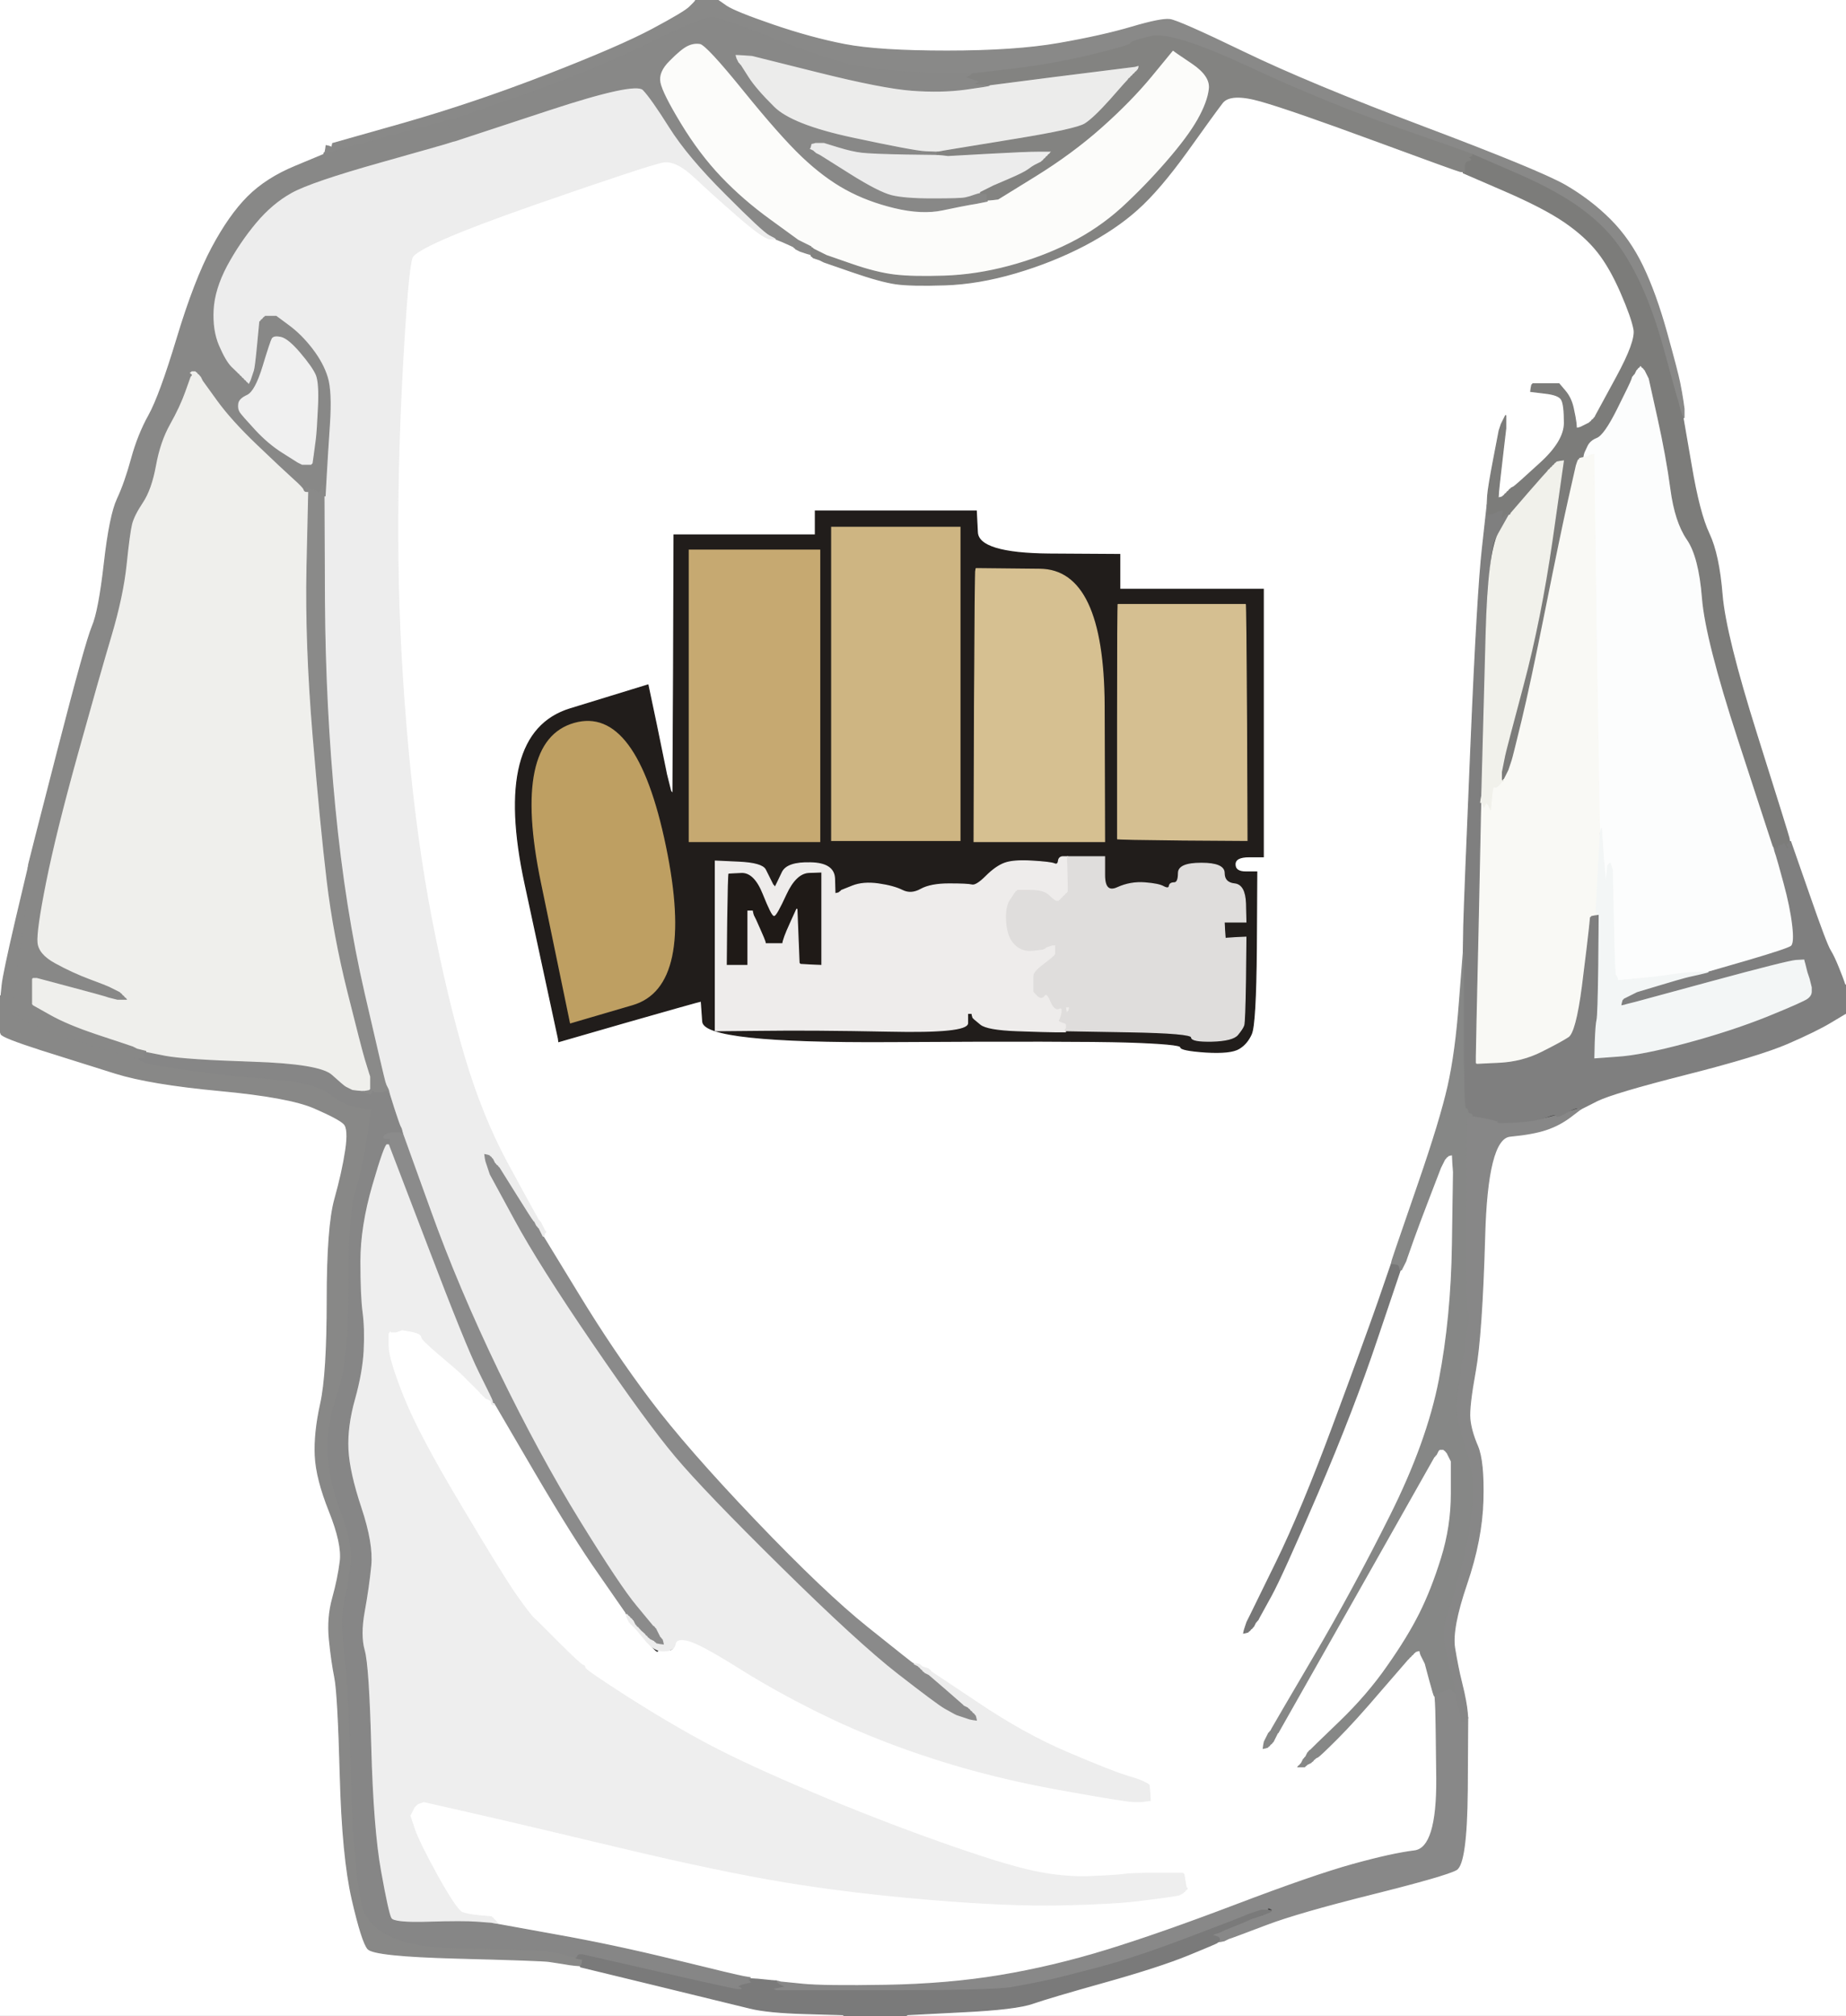 <!-- Created with clker.com Auto tracing tool http://www.clker.com) --> 
<svg 
   xmlns='http://www.w3.org/2000/svg'
   width='849'
   height='927'>
<rect width="100%" height="100%" fill="#333333" stroke="none"/>
<path style='opacity:1;fill:#FFFFFF;fill-rule:evenodd;stroke:#FFFFFF;stroke-width:0.5px;stroke-linecap:butt;stroke-linejoin:miter;stroke-opacity:1;' d='M 671.5 78.8 L 673.0 79.0 L 673.0 79.2 L 673.0 79.5 L 691.5 87.5 Q 710.0 95.5 719.5 102.0 Q 729.0 108.5 734.8 115.8 Q 740.5 123.0 745.5 134.5 Q 750.5 146.0 751.5 151.5 Q 752.5 157.0 743.5 173.5 Q 734.5 190.0 734.0 191.0 L 733.5 192.0 L 733.2 192.2 L 733.0 192.5 L 732.8 192.8 L 732.5 193.0 L 732.2 193.2 L 732.0 193.5 L 731.8 193.8 L 731.5 194.0 L 731.2 194.2 L 731.0 194.5 L 730.0 195.0 L 729.0 195.5 L 728.0 196.0 L 727.0 196.5 L 726.0 196.8 L 725.0 197.0 L 724.8 194.5 Q 724.5 192.0 723.5 187.5 Q 722.5 183.0 719.8 179.8 L 717.0 176.5 L 711.0 176.5 L 705.0 176.5 L 704.8 176.8 L 704.5 177.0 L 704.2 178.5 L 704.0 180.0 L 710.5 180.8 Q 717.0 181.5 718.2 183.8 Q 719.5 186.0 719.5 194.5 Q 719.5 203.0 708.2 213.2 Q 697.0 223.5 696.0 224.0 L 695.0 224.5 L 694.8 224.8 L 694.5 225.0 L 694.2 225.2 L 694.0 225.5 L 693.8 225.8 L 693.5 226.0 L 693.2 226.2 L 693.0 226.5 L 692.8 226.8 L 692.5 227.0 L 692.2 227.2 L 692.0 227.5 L 691.8 227.8 L 691.5 228.0 L 691.2 228.2 L 691.0 228.5 L 690.0 228.8 L 689.0 229.0 L 689.2 226.0 L 689.5 223.0 L 690.0 218.5 Q 690.5 214.0 691.5 205.5 L 692.5 197.0 L 692.5 194.0 L 692.5 191.0 L 692.0 192.0 L 691.5 193.0 L 691.0 194.0 L 690.5 195.0 L 690.0 196.5 L 689.5 198.0 L 687.0 211.0 Q 684.5 224.0 684.2 228.0 L 684.0 232.0 L 681.8 252.0 Q 679.5 272.0 676.5 343.0 Q 673.5 414.0 673.2 426.0 L 673.0 438.0 L 671.2 461.0 Q 669.5 484.0 666.0 499.5 Q 662.5 515.0 652.5 544.0 Q 642.5 573.0 642.0 574.5 L 641.5 576.0 L 641.0 577.5 L 640.5 579.0 L 640.2 580.0 L 640.0 581.0 L 633.8 599.0 Q 627.5 617.0 613.0 656.0 Q 598.5 695.0 587.0 718.5 Q 575.5 742.0 575.0 743.0 L 574.5 744.0 L 574.0 745.0 L 573.5 746.0 L 573.0 747.5 L 572.5 749.0 L 572.2 750.0 L 572.0 751.0 L 573.0 750.8 L 574.0 750.5 L 574.2 750.2 L 574.5 750.0 L 574.8 749.8 L 575.0 749.5 L 575.2 749.2 L 575.5 749.0 L 575.8 748.8 L 576.0 748.5 L 576.2 748.2 L 576.5 748.0 L 577.0 747.0 L 577.5 746.0 L 577.8 745.8 L 578.0 745.5 L 578.2 745.2 L 578.5 745.0 L 579.0 744.0 Q 579.5 743.0 584.5 734.0 Q 589.5 725.0 606.0 686.5 Q 622.5 648.0 633.2 616.0 L 644.0 584.0 L 644.2 584.0 L 644.5 584.0 L 645.0 583.0 L 645.5 582.0 L 646.0 581.0 L 646.5 580.0 L 647.0 578.5 Q 647.5 577.0 650.0 570.0 Q 652.5 563.0 657.5 550.0 L 662.5 537.0 L 663.0 536.0 L 663.5 535.0 L 664.0 534.0 L 664.5 533.0 L 664.8 532.8 L 665.0 532.5 L 665.2 532.2 L 665.5 532.0 L 665.8 531.8 L 666.0 531.5 L 667.0 531.2 L 668.0 531.0 L 668.2 535.0 L 668.5 539.0 L 668.0 572.5 Q 667.5 606.0 662.0 634.5 Q 656.5 663.0 639.5 697.0 Q 622.5 731.0 604.0 762.5 Q 585.5 794.0 585.0 795.0 L 584.5 796.0 L 584.2 796.2 L 584.0 796.5 L 583.8 796.8 L 583.5 797.0 L 583.0 798.0 L 582.5 799.0 L 582.0 800.0 L 581.5 801.0 L 581.2 802.5 L 581.0 804.0 L 582.0 803.8 L 583.0 803.5 L 583.2 803.2 L 583.5 803.0 L 583.8 802.8 L 584.0 802.5 L 584.2 802.2 L 584.5 802.0 L 584.8 801.8 L 585.0 801.5 L 585.2 801.2 L 585.5 801.0 L 586.0 800.0 L 586.5 799.0 L 587.0 798.0 L 587.5 797.0 L 587.8 796.8 Q 588.0 796.5 623.8 733.2 L 659.5 670.0 L 659.8 669.8 L 660.0 669.5 L 660.2 669.2 L 660.5 669.0 L 661.0 668.0 L 661.5 667.0 L 661.8 666.8 L 662.0 666.5 L 663.0 666.5 L 664.0 666.5 L 664.2 666.8 L 664.5 667.0 L 664.8 667.2 L 665.0 667.5 L 665.2 667.8 L 665.5 668.0 L 666.0 669.0 L 666.5 670.0 L 667.0 671.0 L 667.5 672.0 L 667.5 687.0 Q 667.5 702.0 663.0 716.5 Q 658.5 731.0 653.0 742.0 Q 647.5 753.0 638.2 766.2 Q 629.0 779.5 616.0 792.0 Q 603.0 804.5 602.8 804.8 L 602.5 805.0 L 602.2 805.2 L 602.0 805.5 L 601.8 805.8 L 601.5 806.0 L 601.0 807.0 L 600.5 808.0 L 600.2 808.2 L 600.0 808.5 L 599.8 808.8 L 599.5 809.0 L 599.0 810.0 L 598.5 811.0 L 598.2 811.2 L 598.0 811.5 L 597.8 811.8 L 597.5 812.0 L 597.2 812.2 L 597.0 812.5 L 598.5 812.5 L 600.0 812.5 L 600.2 812.2 L 600.5 812.0 L 600.8 811.8 L 601.0 811.5 L 602.0 811.0 L 603.0 810.5 L 603.2 810.2 L 603.5 810.0 L 603.8 809.8 L 604.0 809.5 L 604.2 809.2 L 604.5 809.0 L 604.8 808.8 L 605.0 808.5 L 606.0 808.0 Q 607.0 807.5 615.0 799.5 Q 623.0 791.5 635.2 777.2 L 647.5 763.0 L 647.8 762.8 L 648.0 762.5 L 648.2 762.2 L 648.5 762.0 L 648.8 761.8 L 649.0 761.5 L 649.2 761.2 L 649.5 761.0 L 649.8 760.8 L 650.0 760.5 L 650.2 760.2 L 650.5 760.0 L 650.8 759.8 L 651.0 759.5 L 652.0 759.2 L 653.0 759.0 L 653.2 760.0 L 653.5 761.0 L 654.0 762.0 L 654.5 763.0 L 655.0 764.0 L 655.5 765.0 L 657.5 772.5 Q 659.5 780.0 659.8 780.0 L 660.0 780.0 L 660.2 783.0 Q 660.5 786.0 660.8 818.0 Q 661.0 850.0 650.5 851.2 Q 640.0 852.5 622.0 857.5 Q 604.0 862.5 568.5 876.0 Q 533.0 889.5 508.5 897.0 Q 484.0 904.5 460.0 908.5 Q 436.0 912.5 407.5 913.0 Q 379.0 913.5 369.0 912.5 L 359.0 911.5 L 358.0 911.2 L 357.0 911.0 L 354.5 910.8 Q 352.0 910.5 348.5 910.2 L 345.0 910.0 L 345.0 909.8 L 345.0 909.5 L 342.0 909.0 Q 339.0 908.5 310.5 901.5 Q 282.0 894.5 255.5 889.8 L 229.0 885.0 L 228.8 884.5 L 228.5 884.0 L 228.2 883.8 L 228.0 883.5 L 227.8 883.2 L 227.5 883.0 L 227.2 882.8 L 227.0 882.5 L 226.8 882.2 L 226.5 882.0 L 226.2 881.8 L 226.0 881.5 L 220.5 881.0 Q 215.0 880.5 212.5 879.5 Q 210.0 878.5 201.2 862.8 Q 192.5 847.0 190.5 841.0 L 188.5 835.0 L 189.0 834.0 L 189.5 833.0 L 190.0 832.0 L 190.5 831.0 L 190.8 830.8 L 191.0 830.5 L 191.2 830.2 L 191.5 830.0 L 191.8 829.8 L 192.0 829.5 L 193.5 829.0 L 195.0 828.5 L 217.0 833.5 Q 239.0 838.5 285.0 849.5 Q 331.0 860.5 361.5 865.5 Q 392.0 870.5 428.0 873.5 Q 464.0 876.5 488.0 876.0 Q 512.0 875.5 524.0 874.0 Q 536.0 872.5 539.0 872.0 L 542.0 871.5 L 543.0 871.0 L 544.0 870.5 L 544.2 870.2 L 544.5 870.0 L 544.8 869.8 L 545.0 869.5 L 545.2 869.2 L 545.5 869.0 L 545.8 868.8 L 546.0 868.5 L 545.8 868.2 L 545.5 868.0 L 545.0 865.0 L 544.5 862.0 L 544.2 861.8 L 544.0 861.5 L 532.0 861.5 Q 520.0 861.5 517.0 862.0 Q 514.0 862.5 501.5 863.0 Q 489.0 863.5 475.0 860.5 Q 461.0 857.5 431.5 847.0 Q 402.0 836.5 372.5 824.0 Q 343.0 811.5 326.0 802.5 Q 309.0 793.5 289.0 780.8 Q 269.0 768.0 269.0 767.0 Q 269.0 766.0 268.0 765.8 Q 267.0 765.5 257.2 755.8 Q 247.5 746.0 245.8 744.5 Q 244.0 743.0 237.5 733.8 Q 231.0 724.5 211.8 692.2 Q 192.5 660.0 185.5 642.5 Q 178.5 625.0 178.5 619.0 L 178.5 613.0 L 178.8 612.8 L 179.0 612.5 L 179.2 612.2 L 179.5 612.0 L 179.8 612.2 L 180.0 612.5 L 181.0 612.5 L 182.0 612.5 L 183.5 612.0 L 185.0 611.5 L 188.0 612.0 Q 191.0 612.5 192.5 613.2 Q 194.0 614.0 194.0 615.0 Q 194.0 616.0 202.2 623.0 Q 210.5 630.0 212.8 632.2 Q 215.0 634.5 217.8 637.2 Q 220.5 640.0 220.8 640.2 L 221.0 640.5 L 221.2 640.8 L 221.5 641.0 L 221.8 641.2 L 222.0 641.5 L 222.2 641.8 L 222.5 642.0 L 222.8 642.2 L 223.0 642.5 L 223.2 642.8 L 223.5 643.0 L 224.8 643.8 Q 226.0 644.5 226.5 644.8 L 227.0 645.0 L 227.0 645.2 Q 227.0 645.5 227.5 645.8 L 228.0 646.0 L 246.0 676.8 Q 264.0 707.5 275.8 724.2 Q 287.5 741.0 287.8 741.5 L 288.0 742.0 L 288.2 743.0 L 288.5 744.0 L 289.0 745.0 L 289.5 746.0 L 289.8 746.2 L 290.0 746.5 L 290.2 746.8 L 290.5 747.0 L 290.8 747.2 L 291.0 747.5 L 291.2 747.8 L 291.5 748.0 L 291.8 748.2 L 292.0 748.5 L 292.2 748.8 L 292.5 749.0 L 296.8 754.2 Q 301.0 759.5 302.0 759.8 Q 303.0 760.0 303.0 759.0 Q 303.0 758.0 304.0 758.0 Q 305.0 758.0 305.5 758.8 Q 306.0 759.5 308.0 759.2 Q 310.0 759.0 310.5 756.0 Q 311.0 753.0 316.8 754.5 Q 322.5 756.0 341.2 767.8 Q 360.0 779.5 382.0 790.0 Q 404.0 800.5 430.5 809.0 Q 457.0 817.5 487.5 823.0 Q 518.0 828.5 521.5 828.5 L 525.0 828.5 L 527.0 828.2 L 529.0 828.0 L 528.8 824.5 L 528.5 821.0 L 528.2 820.8 L 528.0 820.5 L 527.0 820.0 L 526.0 819.5 L 525.0 819.0 Q 524.0 818.5 517.5 816.5 Q 511.0 814.5 491.0 806.0 Q 471.0 797.5 449.8 783.2 L 428.5 769.0 L 428.2 768.8 L 428.0 768.5 L 427.8 768.2 L 427.5 768.0 L 427.2 767.8 L 427.0 767.5 L 425.5 767.0 L 424.0 766.5 L 423.8 766.2 L 423.5 766.0 L 423.2 765.8 L 423.0 765.5 L 421.5 765.2 L 420.0 765.0 L 419.5 764.8 Q 419.0 764.5 399.0 748.5 Q 379.0 732.5 347.2 699.2 Q 315.5 666.0 298.8 643.8 Q 282.0 621.5 266.0 595.2 L 250.0 569.0 L 250.2 568.0 L 250.5 567.0 L 250.8 566.8 L 251.0 566.5 L 250.8 566.2 L 250.5 566.0 L 250.0 565.0 L 249.5 564.0 L 249.0 563.0 L 248.5 562.0 L 248.2 561.8 L 248.0 561.5 L 247.8 561.2 L 247.5 561.0 L 247.0 560.0 Q 246.5 559.0 245.8 557.8 Q 245.0 556.5 233.2 534.8 Q 221.5 513.0 213.5 486.0 Q 205.5 459.0 198.5 423.0 Q 191.5 387.0 187.5 343.0 Q 183.5 299.0 183.0 257.5 Q 182.5 216.0 185.0 170.0 Q 187.5 124.0 189.5 118.5 Q 191.5 113.0 245.2 94.2 Q 299.0 75.5 305.0 74.5 Q 311.0 73.5 319.5 81.5 Q 328.0 89.5 339.5 99.5 Q 351.0 109.5 354.0 109.8 L 357.0 110.0 L 360.0 111.2 Q 363.0 112.5 364.0 113.0 L 365.0 113.5 L 365.2 113.8 L 365.5 114.0 L 365.8 114.2 L 366.0 114.5 L 367.0 115.0 L 368.0 115.5 L 369.5 116.0 L 371.0 116.5 L 372.0 116.8 L 373.0 117.0 L 373.0 117.2 L 373.0 117.5 L 373.2 117.8 L 373.5 118.0 L 373.8 118.2 L 374.0 118.5 L 375.5 119.0 L 377.0 119.5 L 378.0 120.0 L 379.0 120.5 L 392.0 125.0 Q 405.0 129.5 412.0 130.5 Q 419.0 131.5 434.5 131.0 Q 450.0 130.5 467.0 125.5 Q 484.0 120.5 498.8 112.8 Q 513.5 105.0 523.2 96.2 Q 533.0 87.5 545.8 69.8 Q 558.5 52.0 562.2 47.2 Q 566.0 42.5 580.0 46.5 Q 594.0 50.5 632.0 64.5 Q 670.0 78.5 671.5 78.8 z 
M 375.0 240.5 L 375.0 235.0 L 412.0 235.0 L 449.0 235.0 L 449.5 244.8 Q 450.0 254.5 482.5 254.8 L 515.0 255.0 L 515.0 263.0 L 515.0 271.0 L 548.0 271.0 L 581.0 271.0 L 581.0 332.5 L 581.0 394.0 L 574.5 394.0 Q 568.0 394.0 568.0 397.5 Q 568.0 401.0 573.0 401.0 L 578.0 401.0 L 577.8 436.0 Q 577.5 471.0 575.5 475.5 Q 573.5 480.0 569.8 482.2 Q 566.0 484.5 554.5 483.8 Q 543.0 483.0 543.0 481.5 Q 543.0 480.0 518.5 479.2 Q 494.0 478.5 409.0 479.0 Q 324.0 479.5 323.2 469.8 L 322.5 460.0 L 322.2 460.2 L 322.0 460.5 L 320.0 461.0 Q 318.0 461.5 287.5 470.2 L 257.0 479.0 L 256.8 477.5 Q 256.5 476.0 241.5 406.5 Q 226.5 337.0 262.2 326.0 L 298.0 315.0 L 301.8 333.0 Q 305.5 351.0 306.0 353.5 L 306.5 356.0 L 307.0 358.0 L 307.5 360.0 L 308.0 362.0 L 308.5 364.0 L 308.8 364.2 L 309.0 364.5 L 309.2 364.8 L 309.5 365.0 L 309.8 305.5 L 310.0 246.0 L 342.5 246.0 L 375.0 246.0 L 375.0 240.5 z 
'/>
<path style='opacity:1;fill:#FFFFFF;fill-rule:evenodd;stroke:#FFFFFF;stroke-width:0.5px;stroke-linecap:butt;stroke-linejoin:miter;stroke-opacity:1;' d='M 848.5 466.2 L 849.0 466.0 L 849.0 696.5 L 849.0 927.0 L 633.0 927.0 L 417.0 927.0 L 417.0 926.8 L 417.0 926.5 L 442.2 925.2 Q 467.5 924.0 475.2 921.2 Q 483.0 918.5 508.0 911.5 Q 533.0 904.5 546.5 899.0 Q 560.0 893.5 560.0 893.2 L 560.0 893.0 L 561.5 892.8 L 563.0 892.5 L 564.0 892.0 L 565.0 891.5 L 566.5 891.0 Q 568.0 890.5 582.5 885.0 Q 597.0 879.5 631.0 871.0 Q 665.0 862.5 669.8 859.8 Q 674.5 857.0 674.8 823.5 L 675.0 790.0 L 674.8 787.5 L 674.5 785.0 L 674.0 782.0 Q 673.5 779.0 672.0 773.0 Q 670.5 767.0 669.0 758.0 Q 667.5 749.0 674.5 728.5 Q 681.5 708.0 682.0 690.0 Q 682.5 672.0 679.5 665.0 Q 676.5 658.0 676.0 652.5 Q 675.5 647.0 678.5 630.5 Q 681.5 614.0 682.8 568.8 Q 684.0 523.5 694.5 522.5 Q 705.0 521.5 711.0 519.5 Q 717.0 517.5 722.0 513.8 L 727.0 510.0 L 734.5 506.2 Q 742.0 502.5 775.5 494.0 Q 809.0 485.5 822.2 479.8 Q 835.5 474.0 841.8 470.2 Q 848.0 466.5 848.5 466.2 z 
'/>
<path style='opacity:1;fill:#FFFFFF;fill-rule:evenodd;stroke:#FFFFFF;stroke-width:0.5px;stroke-linecap:butt;stroke-linejoin:miter;stroke-opacity:1;' d='M 0.0 700.5 L 0.0 474.0 L 0.5 475.5 Q 1.0 477.0 19.0 482.8 Q 37.0 488.5 53.0 493.5 Q 69.0 498.5 101.0 501.5 Q 133.0 504.5 144.5 509.5 Q 156.0 514.5 158.2 516.8 Q 160.5 519.0 159.0 529.0 Q 157.5 539.0 154.0 551.5 Q 150.5 564.0 150.5 598.0 Q 150.5 632.0 147.5 645.5 Q 144.5 659.0 145.0 669.5 Q 145.5 680.0 151.5 695.0 Q 157.5 710.0 156.5 718.0 Q 155.5 726.0 153.0 735.0 Q 150.5 744.0 151.5 754.0 Q 152.5 764.0 154.0 771.5 Q 155.5 779.0 156.5 816.5 Q 157.5 854.0 162.0 873.5 Q 166.5 893.0 169.2 896.2 Q 172.0 899.5 210.5 900.5 Q 249.0 901.5 252.5 902.0 Q 256.0 902.5 259.0 903.0 L 262.0 903.5 L 264.5 903.8 L 267.0 904.0 L 267.0 904.2 L 267.0 904.5 L 302.0 913.0 Q 337.0 921.5 345.0 923.5 Q 353.0 925.5 370.5 926.0 L 388.0 926.5 L 388.0 926.8 L 388.0 927.0 L 194.0 927.0 L 0.0 927.0 L 0.0 700.5 z 
'/>
<path style='opacity:1;fill:#FFFFFF;fill-rule:evenodd;stroke:#FFFFFF;stroke-width:0.5px;stroke-linecap:butt;stroke-linejoin:miter;stroke-opacity:1;' d='M 334.0 2.8 L 330.0 0.0 L 589.5 0.0 L 849.0 0.0 L 849.0 226.5 L 849.0 453.0 L 848.8 453.0 L 848.5 453.0 L 848.0 451.5 Q 847.5 450.0 845.5 445.0 Q 843.5 440.0 841.8 437.2 Q 840.0 434.5 831.8 410.8 L 823.5 387.0 L 823.2 387.0 L 823.0 387.0 L 822.8 385.5 Q 822.5 384.0 808.0 338.0 Q 793.5 292.0 792.0 273.5 Q 790.5 255.0 786.0 245.5 Q 781.5 236.0 777.8 214.0 L 774.0 192.0 L 774.2 192.0 L 774.5 192.0 L 774.5 190.0 L 774.5 188.0 L 774.0 184.5 Q 773.5 181.0 772.5 176.0 Q 771.5 171.0 766.5 153.0 Q 761.5 135.0 755.5 122.5 Q 749.5 110.0 740.5 101.0 Q 731.5 92.0 719.8 85.2 Q 708.0 78.5 655.0 58.5 Q 602.0 38.5 572.0 24.0 Q 542.0 9.5 538.0 9.0 Q 534.0 8.5 520.5 12.5 Q 507.0 16.5 487.0 20.0 Q 467.0 23.5 435.5 23.5 Q 404.0 23.5 388.5 20.5 Q 373.0 17.5 355.5 11.5 Q 338.0 5.5 334.0 2.8 z 
'/>
<path style='opacity:1;fill:#FFFFFF;fill-rule:evenodd;stroke:#FFFFFF;stroke-width:0.5px;stroke-linecap:butt;stroke-linejoin:miter;stroke-opacity:1;' d='M 0.0 229.0 L 0.0 0.0 L 160.0 0.0 L 320.0 0.0 L 319.8 0.5 Q 319.5 1.0 317.2 3.2 Q 315.0 5.5 300.0 13.5 Q 285.0 21.5 251.5 34.5 Q 218.0 47.5 185.5 56.8 L 153.0 66.0 L 152.8 67.0 L 152.5 68.0 L 152.2 67.8 L 152.0 67.5 L 151.0 67.2 L 150.0 67.0 L 149.8 68.5 L 149.5 70.0 L 149.2 70.2 L 149.0 70.5 L 149.0 70.8 L 149.0 71.0 L 135.8 76.5 Q 122.5 82.0 114.0 90.5 Q 105.5 99.0 97.5 114.0 Q 89.5 129.0 81.5 155.5 Q 73.5 182.0 68.5 191.0 Q 63.5 200.0 60.5 211.0 Q 57.5 222.0 54.0 229.5 Q 50.5 237.0 48.0 259.0 Q 45.5 281.0 42.5 288.0 Q 39.5 295.0 26.5 345.5 Q 13.5 396.0 13.2 397.5 L 13.0 399.0 L 7.2 423.5 Q 1.5 448.0 1.0 453.0 L 0.5 458.0 L 0.2 458.0 L 0.0 458.0 L 0.0 229.0 z 
'/>
<path style='opacity:1;fill:#EDEDED;fill-rule:evenodd;stroke:#EDEDED;stroke-width:0.5px;stroke-linecap:butt;stroke-linejoin:miter;stroke-opacity:1;' d='M 357.0 109.8 L 357.0 110.0 L 354.0 109.8 Q 351.0 109.5 339.5 99.5 Q 328.0 89.5 319.5 81.5 Q 311.0 73.5 305.0 74.5 Q 299.0 75.5 245.2 94.2 Q 191.5 113.0 189.5 118.5 Q 187.5 124.0 185.0 170.0 Q 182.5 216.0 183.0 257.5 Q 183.5 299.0 187.5 343.0 Q 191.5 387.0 198.5 423.0 Q 205.5 459.0 213.5 486.0 Q 221.5 513.0 233.2 534.8 Q 245.0 556.5 245.8 557.8 Q 246.5 559.0 247.0 560.0 L 247.5 561.0 L 247.8 561.2 L 248.0 561.5 L 248.2 561.8 L 248.5 562.0 L 249.0 563.0 L 249.5 564.0 L 250.0 565.0 L 250.5 566.0 L 250.8 566.2 L 251.0 566.5 L 250.8 566.8 L 250.5 567.0 L 250.2 568.0 L 250.0 569.0 L 249.8 569.0 L 249.5 569.0 L 249.0 568.0 L 248.5 567.0 L 248.0 566.0 L 247.5 565.0 L 247.2 564.8 L 247.0 564.5 L 246.8 564.2 L 246.5 564.0 L 246.0 563.0 L 245.5 562.0 L 245.2 561.8 L 245.0 561.5 L 244.8 561.2 Q 244.5 561.0 237.0 549.0 L 229.5 537.0 L 229.2 536.8 L 229.0 536.5 L 228.8 536.2 L 228.5 536.0 L 228.2 535.8 L 228.0 535.5 L 227.8 535.2 L 227.5 535.0 L 227.0 534.0 L 226.5 533.0 L 226.2 532.8 L 226.0 532.5 L 225.8 532.2 L 225.5 532.0 L 225.2 531.8 L 225.0 531.5 L 224.0 531.2 L 223.0 531.0 L 223.2 532.5 L 223.5 534.0 L 224.0 535.5 L 224.5 537.0 L 225.0 538.5 L 225.5 540.0 L 236.8 560.8 Q 248.0 581.5 272.8 617.8 Q 297.5 654.0 310.8 669.8 Q 324.0 685.5 359.5 720.5 Q 395.0 755.5 413.0 769.5 Q 431.0 783.5 434.5 785.5 Q 438.0 787.5 439.0 788.0 L 440.0 788.5 L 441.5 789.0 L 443.0 789.5 L 444.5 790.0 L 446.0 790.5 L 447.5 790.8 L 449.0 791.0 L 448.8 790.0 L 448.5 789.0 L 448.2 788.8 L 448.0 788.5 L 447.8 788.2 L 447.5 788.0 L 447.2 787.8 L 447.0 787.5 L 446.8 787.2 L 446.5 787.0 L 446.2 786.8 L 446.0 786.5 L 445.8 786.2 L 445.5 786.0 L 445.2 785.8 L 445.0 785.5 L 444.0 785.0 L 443.0 784.5 L 442.8 784.2 Q 442.5 784.0 434.8 777.2 L 427.0 770.5 L 426.0 770.0 L 425.0 769.5 L 424.8 769.2 L 424.5 769.0 L 424.2 768.8 L 424.0 768.5 L 423.8 768.2 L 423.5 768.0 L 423.2 767.8 L 423.0 767.5 L 422.8 767.2 L 422.5 767.0 L 422.2 766.8 L 422.0 766.5 L 421.0 766.0 L 420.0 765.5 L 420.0 765.2 L 420.0 765.0 L 421.5 765.2 L 423.0 765.5 L 423.2 765.8 L 423.5 766.0 L 423.8 766.2 L 424.0 766.5 L 425.5 767.0 L 427.0 767.5 L 427.2 767.8 L 427.5 768.0 L 427.8 768.2 L 428.0 768.5 L 428.2 768.8 L 428.5 769.0 L 449.8 783.2 Q 471.0 797.5 491.0 806.0 Q 511.0 814.5 517.5 816.5 Q 524.0 818.5 525.0 819.0 L 526.0 819.5 L 527.0 820.0 L 528.0 820.5 L 528.2 820.8 L 528.5 821.0 L 528.8 824.5 L 529.0 828.0 L 527.0 828.2 L 525.0 828.5 L 521.5 828.5 Q 518.0 828.5 487.5 823.0 Q 457.0 817.5 430.5 809.0 Q 404.0 800.5 382.0 790.0 Q 360.0 779.5 341.2 767.8 Q 322.5 756.0 316.8 754.5 Q 311.0 753.0 310.5 756.0 Q 310.0 759.0 305.5 759.2 Q 301.0 759.5 296.8 754.2 L 292.5 749.0 L 292.2 748.8 L 292.0 748.5 L 291.8 748.2 L 291.5 748.0 L 291.2 747.8 L 291.0 747.5 L 290.8 747.2 L 290.5 747.0 L 290.2 746.8 L 290.0 746.5 L 289.8 746.2 L 289.5 746.0 L 289.0 745.0 L 288.5 744.0 L 288.2 743.0 L 288.0 742.0 L 288.2 742.0 L 288.5 742.0 L 288.8 742.2 L 289.0 742.5 L 289.2 742.8 L 289.5 743.0 L 289.8 743.2 L 290.0 743.5 L 290.2 743.8 L 290.5 744.0 L 290.8 744.2 L 291.0 744.5 L 291.2 744.8 L 291.5 745.0 L 292.0 746.0 L 292.5 747.0 L 292.8 747.2 L 293.0 747.5 L 293.2 747.8 L 293.5 748.0 L 293.8 748.2 L 294.0 748.5 L 295.2 749.8 Q 296.5 751.0 296.8 751.2 L 297.0 751.5 L 297.2 751.8 L 297.5 752.0 L 297.8 752.2 L 298.0 752.5 L 298.2 752.8 L 298.5 753.0 L 298.8 753.2 L 299.0 753.5 L 300.0 754.0 L 301.0 754.5 L 301.2 754.8 L 301.5 755.0 L 301.8 755.2 L 302.0 755.5 L 303.5 755.8 L 305.0 756.0 L 304.8 755.0 L 304.5 754.0 L 304.2 753.8 L 304.0 753.5 L 303.8 753.2 L 303.5 753.0 L 303.0 752.0 L 302.5 751.0 L 302.0 750.0 L 301.5 749.0 L 301.2 748.8 L 301.0 748.5 L 300.8 748.2 L 300.5 748.0 L 300.2 747.8 Q 300.0 747.5 292.5 738.5 Q 285.0 729.5 266.5 699.5 Q 248.0 669.5 229.2 630.8 Q 210.5 592.0 197.8 556.5 L 185.0 521.0 L 184.8 520.0 L 184.5 519.0 L 184.0 518.0 Q 183.5 517.0 181.2 510.0 L 179.0 503.0 L 178.8 502.5 Q 178.5 502.0 178.2 502.0 L 178.0 502.0 L 177.8 500.5 L 177.5 499.0 L 177.0 497.5 Q 176.5 496.0 167.5 457.0 Q 158.5 418.0 154.0 371.5 Q 149.5 325.0 149.2 276.5 L 149.0 228.0 L 149.2 228.0 L 149.5 228.0 L 150.0 219.0 Q 150.5 210.0 151.5 195.0 Q 152.5 180.0 150.5 173.5 Q 148.5 167.0 143.5 160.5 Q 138.5 154.0 132.8 149.8 L 127.0 145.5 L 124.5 145.5 L 122.0 145.5 L 121.8 145.8 L 121.5 146.0 L 121.2 146.2 L 121.0 146.5 L 120.8 146.8 L 120.5 147.0 L 120.2 147.2 L 120.0 147.5 L 119.8 147.8 L 119.5 148.0 L 118.5 158.5 Q 117.5 169.0 117.0 170.5 L 116.5 172.0 L 116.0 173.5 L 115.5 175.0 L 115.0 176.0 L 114.5 177.0 L 114.2 176.8 L 114.0 176.5 L 113.8 176.2 L 113.5 176.0 L 113.2 175.8 L 113.0 175.5 L 112.8 175.2 L 112.5 175.0 L 112.2 174.8 L 112.0 174.5 L 111.8 174.2 L 111.5 174.0 L 111.2 173.8 L 111.0 173.5 L 110.8 173.2 L 110.5 173.0 L 110.2 172.8 L 110.0 172.5 L 109.8 172.2 L 109.5 172.0 L 109.2 171.8 L 109.0 171.5 L 106.2 168.8 Q 103.5 166.0 100.5 159.0 Q 97.5 152.0 98.0 142.5 Q 98.5 133.0 104.2 122.2 Q 110.0 111.5 117.5 102.5 Q 125.0 93.5 134.0 88.5 Q 143.0 83.5 175.0 74.5 Q 207.0 65.5 207.5 65.2 L 208.0 65.0 L 209.0 64.8 L 210.0 64.5 L 211.5 64.0 L 213.0 63.5 L 252.5 50.5 Q 292.0 37.5 295.8 41.2 Q 299.5 45.0 308.0 58.5 Q 316.5 72.0 333.8 89.2 Q 351.0 106.5 354.0 108.0 Q 357.0 109.5 357.0 109.8 z 
'/>
<path style='opacity:1;fill:#EEEEEE;fill-rule:evenodd;stroke:#EEEEEE;stroke-width:0.5px;stroke-linecap:butt;stroke-linejoin:miter;stroke-opacity:1;' d='M 177.8 526.0 L 179.0 526.0 L 196.8 572.5 Q 214.5 619.0 221.0 631.5 Q 227.5 644.0 227.8 645.0 L 228.0 646.0 L 227.0 646.0 Q 226.0 646.0 226.0 645.0 Q 226.0 644.0 224.8 643.5 L 223.5 643.0 L 223.2 642.8 L 223.0 642.5 L 222.8 642.2 L 222.5 642.0 L 222.2 641.8 L 222.0 641.5 L 221.8 641.2 L 221.5 641.0 L 221.2 640.8 L 221.0 640.5 L 220.8 640.2 Q 220.5 640.0 217.8 637.2 Q 215.0 634.5 212.8 632.2 Q 210.5 630.0 202.2 623.0 Q 194.0 616.0 194.0 615.0 Q 194.0 614.0 192.5 613.2 Q 191.0 612.5 188.0 612.0 L 185.0 611.5 L 183.5 612.0 L 182.0 612.5 L 181.0 612.5 L 180.0 612.5 L 179.8 612.2 L 179.5 612.0 L 179.2 612.2 L 179.0 612.5 L 178.8 612.8 L 178.5 613.0 L 178.5 619.0 Q 178.5 625.0 185.5 642.5 Q 192.5 660.0 211.8 692.2 Q 231.0 724.5 237.5 733.8 Q 244.0 743.0 245.8 744.5 Q 247.5 746.0 257.2 755.8 Q 267.0 765.5 268.0 765.8 Q 269.0 766.0 269.0 767.0 Q 269.0 768.0 289.0 780.8 Q 309.0 793.5 326.0 802.5 Q 343.0 811.5 372.5 824.0 Q 402.0 836.5 431.5 847.0 Q 461.0 857.5 475.0 860.5 Q 489.0 863.5 501.5 863.0 Q 514.0 862.5 517.0 862.0 Q 520.0 861.5 532.0 861.5 L 544.0 861.5 L 544.2 861.8 L 544.5 862.0 L 545.0 865.0 L 545.5 868.0 L 545.8 868.2 L 546.0 868.5 L 545.8 868.8 L 545.5 869.0 L 545.2 869.2 L 545.0 869.5 L 544.8 869.8 L 544.5 870.0 L 544.2 870.2 L 544.0 870.5 L 543.0 871.0 L 542.0 871.5 L 539.0 872.0 Q 536.0 872.5 524.0 874.0 Q 512.0 875.5 488.0 876.0 Q 464.0 876.5 428.0 873.5 Q 392.0 870.5 361.5 865.5 Q 331.0 860.5 285.0 849.5 Q 239.0 838.5 217.0 833.5 L 195.0 828.5 L 193.5 829.0 L 192.0 829.5 L 191.8 829.8 L 191.5 830.0 L 191.2 830.2 L 191.0 830.5 L 190.8 830.8 L 190.5 831.0 L 190.0 832.0 L 189.5 833.0 L 189.0 834.0 L 188.5 835.0 L 190.5 841.0 Q 192.5 847.0 201.2 862.8 Q 210.0 878.5 212.5 879.5 Q 215.0 880.5 220.5 881.0 L 226.0 881.5 L 226.2 881.8 L 226.5 882.0 L 226.8 882.2 L 227.0 882.5 L 227.2 882.8 L 227.5 883.0 L 227.8 883.2 L 228.0 883.5 L 228.2 883.8 L 228.5 884.0 L 228.8 884.5 L 229.0 885.0 L 227.5 884.8 L 226.0 884.5 L 219.5 884.0 Q 213.0 883.5 197.0 884.0 Q 181.0 884.5 179.8 882.2 Q 178.5 880.0 175.0 860.5 Q 171.5 841.0 170.5 803.5 Q 169.5 766.0 167.5 759.0 Q 165.5 752.0 167.5 741.0 Q 169.5 730.0 170.5 720.0 Q 171.5 710.0 166.0 693.5 Q 160.5 677.0 160.0 666.5 Q 159.5 656.0 163.0 643.5 Q 166.5 631.0 167.0 621.0 Q 167.5 611.0 166.5 603.5 Q 165.5 596.0 165.5 580.0 Q 165.5 564.0 171.0 545.0 Q 176.5 526.0 177.8 526.0 z 
'/>
<path style='opacity:1;fill:#ECECEB;fill-rule:evenodd;stroke:#ECECEB;stroke-width:0.5px;stroke-linecap:butt;stroke-linejoin:miter;stroke-opacity:1;' d='M 338.2 26.0 L 338.0 25.0 L 342.0 25.2 L 346.0 25.5 L 376.0 33.0 Q 406.0 40.5 419.5 41.5 Q 433.0 42.5 444.0 41.0 Q 455.0 39.5 455.0 39.2 L 455.0 39.0 L 484.5 35.2 Q 514.0 31.5 518.0 31.0 L 522.0 30.5 L 523.0 30.2 L 524.0 30.0 L 523.8 31.0 L 523.5 32.0 L 523.2 32.2 L 523.0 32.5 L 522.8 32.8 L 522.5 33.0 L 522.2 33.2 L 522.0 33.5 L 521.8 33.8 L 521.5 34.0 L 521.2 34.2 L 521.0 34.5 L 520.8 34.8 L 520.5 35.0 L 520.2 35.2 L 520.0 35.5 L 519.8 35.8 L 519.5 36.0 L 519.2 36.2 L 519.0 36.5 L 518.8 36.8 Q 518.5 37.0 510.8 45.8 Q 503.0 54.5 499.0 57.0 Q 495.0 59.5 467.5 64.0 L 440.0 68.5 L 437.0 69.0 L 434.0 69.5 L 432.5 69.8 L 431.0 70.0 L 425.5 69.8 Q 420.0 69.5 392.0 63.5 Q 364.0 57.5 355.8 49.2 Q 347.5 41.0 344.0 35.5 L 340.5 30.0 L 340.2 29.8 L 340.0 29.5 L 339.8 29.2 L 339.5 29.0 L 339.0 28.0 L 338.5 27.0 L 338.2 26.0 z 
'/>
<path style='opacity:1;fill:#BE9F62;fill-rule:evenodd;stroke:#BE9F62;stroke-width:0.5px;stroke-linecap:butt;stroke-linejoin:miter;stroke-opacity:1;' d='M 291.0 462.5 L 262.0 471.0 L 248.5 405.8 Q 235.0 340.5 264.0 332.2 Q 293.0 324.0 306.5 389.0 Q 320.0 454.0 291.0 462.5 z 
'/>
<path style='opacity:1;fill:#898988;fill-rule:evenodd;stroke:#898988;stroke-width:0.5px;stroke-linecap:butt;stroke-linejoin:miter;stroke-opacity:1;' d='M 319.8 0.5 L 320.0 0.0 L 325.0 0.0 L 330.0 0.0 L 334.0 2.8 Q 338.0 5.5 355.5 11.5 Q 373.0 17.5 388.5 20.5 Q 404.0 23.5 435.5 23.5 Q 467.0 23.5 487.0 20.0 Q 507.0 16.5 520.5 12.5 Q 534.0 8.5 538.0 9.0 Q 542.0 9.5 572.0 24.0 Q 602.0 38.5 655.0 58.5 Q 708.0 78.5 719.8 85.2 Q 731.5 92.0 740.5 101.0 Q 749.5 110.0 755.5 122.5 Q 761.5 135.0 766.5 153.0 Q 771.5 171.0 772.5 176.0 Q 773.5 181.0 774.0 184.5 L 774.5 188.0 L 774.5 190.0 L 774.5 192.0 L 774.2 192.0 L 774.0 192.0 L 773.8 191.5 L 773.5 191.0 L 773.0 189.5 L 772.5 188.0 L 772.0 186.0 L 771.5 184.0 L 771.0 182.5 Q 770.5 181.0 765.5 162.5 Q 760.5 144.0 754.5 131.0 Q 748.5 118.0 741.5 109.5 Q 734.5 101.0 723.8 93.8 Q 713.0 86.5 695.0 78.8 L 677.0 71.0 L 676.0 71.0 L 675.0 71.0 L 675.0 70.8 Q 675.0 70.5 642.5 59.0 Q 610.0 47.5 574.5 31.0 Q 539.0 14.5 529.5 16.8 Q 520.0 19.0 520.0 20.0 Q 520.0 21.0 502.5 25.2 Q 485.0 29.5 466.0 31.8 L 447.0 34.0 L 436.5 33.8 Q 426.0 33.5 416.0 33.0 Q 406.0 32.5 394.5 30.5 Q 383.0 28.5 357.5 18.5 Q 332.0 8.5 328.0 8.0 Q 324.0 7.5 298.5 20.0 Q 273.0 32.5 241.5 43.5 L 210.0 54.5 L 210.0 54.8 L 210.0 55.0 L 209.5 55.0 L 209.0 55.0 L 208.5 55.0 L 208.0 55.0 L 207.0 55.2 Q 206.0 55.5 180.0 62.5 L 154.0 69.5 L 152.5 70.0 L 151.0 70.5 L 150.0 70.8 L 149.0 71.0 L 149.0 70.8 L 149.0 70.5 L 149.2 70.2 L 149.5 70.0 L 149.8 68.5 L 150.0 67.0 L 151.0 67.2 L 152.0 67.5 L 152.2 67.8 L 152.5 68.0 L 152.8 67.0 L 153.0 66.0 L 185.5 56.8 Q 218.0 47.5 251.5 34.5 Q 285.0 21.5 300.0 13.5 Q 315.0 5.5 317.2 3.2 Q 319.5 1.0 319.8 0.5 z 
'/>
<path style='opacity:1;fill:#8A8A8A;fill-rule:evenodd;stroke:#8A8A8A;stroke-width:0.5px;stroke-linecap:butt;stroke-linejoin:miter;stroke-opacity:1;' d='M 223.2 532.5 L 223.0 531.0 L 224.0 531.2 L 225.0 531.5 L 225.2 531.8 L 225.5 532.0 L 225.8 532.2 L 226.0 532.5 L 226.2 532.8 L 226.5 533.0 L 227.0 534.0 L 227.5 535.0 L 227.8 535.2 L 228.0 535.5 L 228.2 535.8 L 228.5 536.0 L 228.8 536.2 L 229.0 536.5 L 229.2 536.8 L 229.5 537.0 L 237.0 549.0 Q 244.5 561.0 244.8 561.2 L 245.0 561.5 L 245.2 561.8 L 245.5 562.0 L 246.0 563.0 L 246.5 564.0 L 246.8 564.2 L 247.0 564.5 L 247.2 564.8 L 247.5 565.0 L 248.0 566.0 L 248.5 567.0 L 249.0 568.0 L 249.5 569.0 L 249.8 569.0 L 250.0 569.0 L 266.0 595.2 Q 282.0 621.5 298.8 643.8 Q 315.5 666.0 347.2 699.2 Q 379.0 732.5 399.0 748.5 Q 419.0 764.5 419.5 764.8 L 420.0 765.0 L 420.0 765.2 L 420.0 765.5 L 421.0 766.0 L 422.0 766.5 L 422.2 766.8 L 422.5 767.0 L 422.8 767.2 L 423.0 767.5 L 423.2 767.8 L 423.5 768.0 L 423.8 768.2 L 424.0 768.5 L 424.2 768.8 L 424.5 769.0 L 424.8 769.2 L 425.0 769.5 L 426.0 770.0 L 427.0 770.5 L 434.8 777.2 Q 442.5 784.0 442.8 784.2 L 443.0 784.5 L 444.0 785.0 L 445.0 785.5 L 445.2 785.8 L 445.5 786.0 L 445.8 786.2 L 446.0 786.5 L 446.2 786.8 L 446.5 787.0 L 446.8 787.2 L 447.0 787.5 L 447.2 787.8 L 447.5 788.0 L 447.8 788.2 L 448.0 788.5 L 448.2 788.8 L 448.5 789.0 L 448.8 790.0 L 449.0 791.0 L 447.5 790.8 L 446.0 790.5 L 444.5 790.0 L 443.0 789.5 L 441.5 789.0 L 440.0 788.5 L 439.0 788.0 Q 438.0 787.5 434.5 785.5 Q 431.0 783.5 413.0 769.5 Q 395.0 755.5 359.5 720.5 Q 324.0 685.5 310.8 669.8 Q 297.5 654.0 272.8 617.8 Q 248.0 581.5 236.8 560.8 L 225.5 540.0 L 225.0 538.5 L 224.5 537.0 L 224.0 535.5 L 223.5 534.0 L 223.2 532.5 z 
'/>
<path style='opacity:1;fill:#EFEFEC;fill-rule:evenodd;stroke:#EFEFEC;stroke-width:0.5px;stroke-linecap:butt;stroke-linejoin:miter;stroke-opacity:1;' d='M 87.8 170.8 L 88.0 170.5 L 89.0 170.5 L 90.0 170.5 L 90.2 170.8 L 90.5 171.0 L 90.8 171.2 L 91.0 171.5 L 91.2 171.8 L 91.5 172.0 L 91.8 172.2 L 92.0 172.5 L 92.2 172.8 L 92.5 173.0 L 93.0 174.0 L 93.5 175.0 L 100.0 184.0 Q 106.5 193.0 118.2 204.2 Q 130.0 215.5 135.0 220.0 Q 140.0 224.5 140.5 224.8 L 141.0 225.0 L 141.0 225.2 Q 141.0 225.5 141.5 225.8 L 142.0 226.0 L 141.2 261.0 Q 140.5 296.0 144.0 338.0 Q 147.5 380.0 150.5 405.0 Q 153.5 430.0 160.0 456.0 Q 166.5 482.0 168.0 487.0 Q 169.5 492.0 170.0 493.5 L 170.5 495.0 L 170.5 498.0 L 170.5 501.0 L 170.2 501.2 L 170.0 501.5 L 168.5 501.8 L 167.0 502.0 L 164.5 501.8 L 162.0 501.5 L 161.0 501.0 Q 160.0 500.5 159.0 500.0 Q 158.0 499.5 152.5 494.5 Q 147.0 489.5 116.0 488.5 Q 85.0 487.5 76.0 485.8 L 67.0 484.0 L 67.0 483.8 L 67.0 483.5 L 65.0 483.0 L 63.0 482.5 L 62.0 482.0 L 61.0 481.5 L 59.5 481.0 Q 58.0 480.5 44.5 476.0 Q 31.0 471.5 23.0 467.0 L 15.0 462.5 L 14.8 462.2 L 14.5 462.0 L 14.5 456.0 L 14.5 450.0 L 14.8 449.8 L 15.0 449.5 L 16.0 449.5 L 17.0 449.5 L 32.0 453.5 Q 47.0 457.5 48.5 458.0 L 50.0 458.5 L 52.0 459.0 L 54.0 459.5 L 56.0 459.5 L 58.0 459.5 L 57.8 459.2 L 57.5 459.0 L 57.2 458.8 L 57.0 458.5 L 56.8 458.2 L 56.5 458.0 L 56.2 457.8 L 56.0 457.5 L 55.8 457.2 L 55.5 457.0 L 55.2 456.8 L 55.0 456.5 L 54.0 456.0 L 53.0 455.5 L 52.0 455.0 L 51.0 454.5 L 50.0 454.0 Q 49.0 453.5 41.0 450.5 Q 33.0 447.5 25.2 443.2 Q 17.5 439.0 17.0 433.5 Q 16.5 428.0 21.0 405.5 Q 25.5 383.0 35.5 347.0 Q 45.5 311.0 51.0 292.5 Q 56.5 274.0 58.0 259.5 Q 59.5 245.0 60.5 241.0 Q 61.5 237.0 65.5 231.0 Q 69.5 225.0 71.5 214.0 Q 73.5 203.0 78.0 195.0 Q 82.5 187.0 85.0 180.0 L 87.5 173.0 L 87.8 172.8 L 88.0 172.5 L 87.8 172.2 L 87.5 172.0 L 87.2 171.8 L 87.0 171.5 L 87.2 171.2 L 87.5 171.0 L 87.8 170.8 z 
'/>
<path style='opacity:1;fill:#ECECEC;fill-rule:evenodd;stroke:#ECECEC;stroke-width:0.5px;stroke-linecap:butt;stroke-linejoin:miter;stroke-opacity:1;' d='M 374.0 65.8 L 375.0 65.5 L 377.0 65.5 L 379.0 65.5 L 385.5 67.5 Q 392.0 69.5 396.5 70.0 Q 401.0 70.5 416.0 70.8 L 431.0 71.0 L 433.5 71.2 L 436.0 71.5 L 454.0 70.5 Q 472.0 69.5 478.0 69.5 L 484.0 69.5 L 483.8 69.8 L 483.5 70.0 L 483.2 70.2 L 483.0 70.5 L 482.8 70.8 L 482.5 71.0 L 482.2 71.2 L 482.0 71.5 L 481.8 71.8 L 481.5 72.0 L 481.2 72.2 L 481.0 72.5 L 480.8 72.8 L 480.5 73.0 L 480.2 73.2 L 480.0 73.5 L 479.8 73.8 L 479.5 74.0 L 479.2 74.2 L 479.0 74.5 L 478.0 75.0 L 477.0 75.5 L 476.0 76.0 Q 475.0 76.5 473.0 78.0 Q 471.0 79.5 464.0 82.5 L 457.0 85.5 L 456.0 86.0 L 455.0 86.5 L 454.0 87.0 L 453.0 87.5 L 452.0 88.0 L 451.0 88.5 L 451.0 88.8 L 451.0 89.0 L 450.0 89.2 L 449.0 89.5 L 447.5 90.0 L 446.0 90.5 L 444.0 91.0 Q 442.0 91.5 429.0 91.5 Q 416.0 91.5 410.0 90.0 Q 404.0 88.5 390.5 80.0 L 377.0 71.5 L 376.0 71.0 L 375.0 70.5 L 374.8 70.2 L 374.5 70.0 L 374.2 69.8 L 374.0 69.5 L 373.0 69.0 L 372.0 68.5 L 372.2 68.2 L 372.5 68.0 L 372.8 67.0 L 373.0 66.0 L 374.0 65.8 z 
'/>
<path style='opacity:1;fill:#888888;fill-rule:evenodd;stroke:#888888;stroke-width:0.5px;stroke-linecap:butt;stroke-linejoin:miter;stroke-opacity:1;' d='M 668.5 777.8 L 669.0 778.0 L 669.8 780.0 Q 670.5 782.0 671.0 785.0 L 671.5 788.0 L 672.0 790.0 L 672.5 792.0 L 672.8 791.8 L 673.0 791.5 L 673.2 791.2 L 673.5 791.0 L 673.8 790.8 L 674.0 790.5 L 674.2 790.2 L 674.5 790.0 L 674.8 790.0 L 675.0 790.0 L 674.8 823.5 Q 674.5 857.0 669.8 859.8 Q 665.0 862.5 631.0 871.0 Q 597.0 879.5 582.5 885.0 Q 568.0 890.5 566.5 891.0 L 565.0 891.5 L 564.0 892.0 L 563.0 892.5 L 561.5 892.8 L 560.0 893.0 L 558.5 893.0 L 557.0 893.0 L 557.2 891.5 L 557.5 890.0 L 557.8 889.8 L 558.0 889.5 L 559.5 889.0 L 561.0 888.5 L 562.0 888.0 L 563.0 887.5 L 568.0 885.5 Q 573.0 883.5 574.0 883.0 L 575.0 882.5 L 576.5 882.0 L 578.0 881.5 L 579.5 881.2 L 581.0 881.0 L 580.8 879.5 L 580.5 878.0 L 580.2 878.2 L 580.0 878.5 L 578.5 879.0 L 577.0 879.5 L 575.5 880.0 L 574.0 880.5 L 573.0 881.0 Q 572.0 881.5 547.0 891.0 Q 522.0 900.5 505.0 905.0 Q 488.0 909.5 481.0 911.0 Q 474.0 912.5 465.5 914.0 Q 457.0 915.5 407.0 915.5 L 357.0 915.5 L 356.0 915.0 L 355.0 914.5 L 357.5 914.0 L 360.0 913.5 L 359.0 913.0 L 358.0 912.5 L 357.8 912.2 L 357.5 912.0 L 357.2 911.8 L 357.0 911.5 L 357.0 911.2 L 357.0 911.0 L 358.0 911.2 L 359.0 911.5 L 369.0 912.5 Q 379.0 913.5 407.5 913.0 Q 436.0 912.5 460.0 908.5 Q 484.0 904.5 508.5 897.0 Q 533.0 889.5 568.5 876.0 Q 604.0 862.5 622.0 857.5 Q 640.0 852.5 650.5 851.2 Q 661.0 850.0 660.8 818.0 Q 660.5 786.0 660.2 783.0 L 660.0 780.0 L 660.5 779.2 Q 661.0 778.5 664.0 777.5 Q 667.0 776.5 667.5 777.0 Q 668.0 777.5 668.5 777.8 z 
M 583.0 878.0 Q 583.0 877.0 584.5 877.8 Q 586.0 878.5 584.5 878.8 Q 583.0 879.0 583.0 878.0 z 
'/>
<path style='opacity:1;fill:#888887;fill-rule:evenodd;stroke:#888887;stroke-width:0.5px;stroke-linecap:butt;stroke-linejoin:miter;stroke-opacity:1;' d='M 14.2 398.2 L 14.5 398.0 L 10.5 426.5 Q 6.5 455.0 6.2 462.5 Q 6.0 470.0 32.0 477.8 Q 58.0 485.5 59.5 486.0 L 61.0 486.5 L 62.5 486.8 L 64.0 487.0 L 64.0 487.2 Q 64.0 487.5 65.5 488.0 L 67.0 488.5 L 68.5 489.0 L 70.0 489.5 L 87.0 492.0 Q 104.0 494.5 124.0 496.0 Q 144.0 497.5 151.0 502.5 Q 158.0 507.5 162.0 508.5 Q 166.0 509.5 168.5 509.8 L 171.0 510.0 L 168.8 524.5 Q 166.5 539.0 163.5 548.5 Q 160.5 558.0 160.5 592.0 Q 160.5 626.0 155.5 640.5 Q 150.5 655.0 151.0 668.0 Q 151.5 681.0 157.0 695.5 Q 162.5 710.0 161.5 719.0 Q 160.5 728.0 158.5 736.5 Q 156.5 745.0 158.5 760.0 Q 160.5 775.0 161.5 814.5 Q 162.5 854.0 166.2 874.5 Q 170.0 895.0 210.0 895.8 Q 250.0 896.5 254.5 897.5 Q 259.0 898.5 260.5 899.0 L 262.0 899.5 L 263.5 899.8 L 265.0 900.0 L 265.0 900.2 L 265.0 900.5 L 266.5 900.8 L 268.0 901.0 L 267.8 902.5 L 267.5 904.0 L 267.2 904.0 L 267.0 904.0 L 264.5 903.8 L 262.0 903.5 L 259.0 903.0 Q 256.0 902.5 252.5 902.0 Q 249.0 901.5 210.5 900.5 Q 172.0 899.5 169.2 896.2 Q 166.5 893.0 162.0 873.5 Q 157.5 854.0 156.5 816.5 Q 155.5 779.0 154.0 771.5 Q 152.5 764.0 151.5 754.0 Q 150.5 744.0 153.0 735.0 Q 155.5 726.0 156.5 718.0 Q 157.5 710.0 151.5 695.0 Q 145.5 680.0 145.0 669.5 Q 144.5 659.0 147.5 645.5 Q 150.5 632.0 150.5 598.0 Q 150.5 564.0 154.0 551.5 Q 157.5 539.0 159.0 529.0 Q 160.5 519.0 158.2 516.8 Q 156.0 514.5 144.5 509.5 Q 133.0 504.5 101.0 501.5 Q 69.0 498.5 53.0 493.5 Q 37.0 488.5 19.0 482.8 Q 1.0 477.0 0.5 475.5 L 0.0 474.0 L 0.0 466.0 L 0.0 458.0 L 0.2 458.0 L 0.5 458.0 L 1.0 453.0 Q 1.5 448.0 7.2 423.5 L 13.0 399.0 L 13.5 398.8 Q 14.0 398.5 14.2 398.2 z 
'/>
<path style='opacity:1;fill:#8B8B8B;fill-rule:evenodd;stroke:#8B8B8B;stroke-width:0.5px;stroke-linecap:butt;stroke-linejoin:miter;stroke-opacity:1;' d='M 181.5 520.5 L 184.0 520.5 L 184.5 520.8 L 185.0 521.0 L 197.8 556.5 Q 210.5 592.0 229.2 630.8 Q 248.0 669.5 266.5 699.5 Q 285.0 729.5 292.5 738.5 Q 300.0 747.5 300.2 747.8 L 300.5 748.0 L 300.8 748.2 L 301.0 748.5 L 301.2 748.8 L 301.5 749.0 L 302.0 750.0 L 302.5 751.0 L 303.0 752.0 L 303.5 753.0 L 303.8 753.2 L 304.0 753.5 L 304.2 753.8 L 304.5 754.0 L 304.8 755.0 L 305.0 756.0 L 303.5 755.8 L 302.0 755.5 L 301.8 755.2 L 301.5 755.0 L 301.2 754.8 L 301.0 754.5 L 300.0 754.0 L 299.0 753.5 L 298.8 753.2 L 298.5 753.0 L 298.2 752.8 L 298.0 752.5 L 297.8 752.2 L 297.5 752.0 L 297.2 751.8 L 297.0 751.5 L 296.8 751.2 Q 296.5 751.0 295.2 749.8 L 294.0 748.5 L 293.8 748.2 L 293.5 748.0 L 293.2 747.8 L 293.0 747.5 L 292.8 747.2 L 292.5 747.0 L 292.0 746.0 L 291.5 745.0 L 291.2 744.8 L 291.0 744.5 L 290.8 744.2 L 290.5 744.0 L 290.2 743.8 L 290.0 743.5 L 289.8 743.2 L 289.5 743.0 L 289.2 742.8 L 289.0 742.5 L 288.8 742.2 L 288.5 742.0 L 288.2 742.0 L 288.0 742.0 L 287.8 741.5 Q 287.5 741.0 275.8 724.2 Q 264.0 707.5 246.0 676.8 L 228.0 646.0 L 227.8 645.5 Q 227.5 645.0 227.2 645.0 L 227.0 645.0 L 226.8 644.0 Q 226.5 643.0 220.5 631.0 Q 214.5 619.0 196.8 572.5 L 179.0 526.0 L 179.0 525.0 L 179.0 524.0 L 177.5 524.0 Q 176.0 524.0 176.0 523.0 Q 176.0 522.0 177.5 521.2 Q 179.0 520.5 181.5 520.5 z 
'/>
<path style='opacity:1;fill:#888887;fill-rule:evenodd;stroke:#888887;stroke-width:0.5px;stroke-linecap:butt;stroke-linejoin:miter;stroke-opacity:1;' d='M 207.0 55.2 L 208.0 55.0 L 208.5 55.0 L 209.0 55.0 L 209.5 55.0 L 210.0 55.0 L 210.0 56.0 Q 210.0 57.0 208.0 57.0 L 206.0 57.0 L 206.2 58.0 L 206.5 59.0 L 206.8 59.2 L 207.0 59.5 L 207.2 59.8 L 207.5 60.0 L 207.8 62.5 L 208.0 65.0 L 207.5 65.2 Q 207.0 65.5 175.0 74.5 Q 143.0 83.5 134.0 88.5 Q 125.0 93.5 117.5 102.5 Q 110.0 111.5 104.2 122.2 Q 98.5 133.0 98.0 142.5 Q 97.5 152.0 100.5 159.0 Q 103.5 166.0 106.2 168.8 L 109.0 171.5 L 109.2 171.8 L 109.5 172.0 L 109.8 172.2 L 110.0 172.5 L 110.2 172.8 L 110.5 173.0 L 110.8 173.2 L 111.0 173.5 L 111.2 173.8 L 111.5 174.0 L 111.8 174.2 L 112.0 174.5 L 112.2 174.8 L 112.5 175.0 L 112.8 175.2 L 113.0 175.5 L 113.2 175.8 L 113.5 176.0 L 113.8 176.2 L 114.0 176.5 L 114.2 176.8 L 114.5 177.0 L 115.0 176.0 L 115.5 175.0 L 116.0 173.5 L 116.5 172.0 L 117.0 170.5 Q 117.5 169.0 118.5 158.5 L 119.5 148.0 L 119.8 147.8 L 120.0 147.5 L 120.2 147.2 L 120.5 147.0 L 120.8 146.8 L 121.0 146.5 L 121.2 146.2 L 121.5 146.0 L 121.8 145.8 L 122.0 145.5 L 124.5 145.5 L 127.0 145.5 L 132.8 149.8 Q 138.5 154.0 143.5 160.5 Q 148.5 167.0 150.5 173.5 Q 152.5 180.0 151.5 195.0 Q 150.5 210.0 150.0 219.0 L 149.5 228.0 L 149.2 228.0 L 149.0 228.0 L 148.8 225.5 L 148.5 223.0 L 148.0 224.5 L 147.5 226.0 L 147.2 226.2 L 147.0 226.5 L 146.5 226.5 L 146.0 226.5 L 145.8 226.2 L 145.5 226.0 L 145.2 225.8 Q 145.0 225.5 144.0 225.0 Q 143.0 224.5 142.5 225.2 L 142.0 226.0 L 141.0 226.0 Q 140.0 226.0 139.8 225.0 Q 139.5 224.0 134.8 219.8 Q 130.0 215.5 118.2 204.2 Q 106.5 193.0 100.0 184.0 L 93.5 175.0 L 93.0 174.0 L 92.5 173.0 L 92.2 172.8 L 92.0 172.5 L 91.8 172.2 L 91.5 172.0 L 91.2 171.8 L 91.0 171.5 L 90.8 171.2 L 90.5 171.0 L 90.2 170.8 L 90.0 170.5 L 89.0 170.5 L 88.0 170.5 L 87.8 170.8 L 87.5 171.0 L 87.2 171.2 L 87.0 171.5 L 87.2 171.8 L 87.5 172.0 L 87.8 172.2 L 88.0 172.5 L 87.8 172.8 L 87.5 173.0 L 85.0 180.0 Q 82.5 187.0 78.0 195.0 Q 73.5 203.0 71.5 214.0 Q 69.5 225.0 65.5 231.0 Q 61.5 237.0 60.5 241.0 Q 59.5 245.0 58.0 259.5 Q 56.5 274.0 51.0 292.5 Q 45.5 311.0 35.5 347.0 Q 25.5 383.0 21.0 405.5 Q 16.5 428.0 17.0 433.5 Q 17.5 439.0 25.2 443.2 Q 33.0 447.5 41.0 450.5 Q 49.0 453.5 50.0 454.0 L 51.0 454.5 L 52.0 455.0 L 53.0 455.5 L 54.0 456.0 L 55.0 456.5 L 55.2 456.8 L 55.5 457.0 L 55.8 457.2 L 56.0 457.5 L 56.2 457.8 L 56.5 458.0 L 56.8 458.2 L 57.0 458.5 L 57.2 458.8 L 57.5 459.0 L 57.8 459.2 L 58.0 459.5 L 56.0 459.5 L 54.0 459.5 L 52.0 459.0 L 50.0 458.5 L 48.5 458.0 Q 47.0 457.5 32.0 453.5 L 17.0 449.5 L 16.0 449.5 L 15.0 449.5 L 14.8 449.8 L 14.5 450.0 L 14.5 456.0 L 14.5 462.0 L 14.8 462.2 L 15.0 462.5 L 23.0 467.0 Q 31.0 471.5 44.5 476.0 Q 58.0 480.5 59.5 481.0 L 61.0 481.5 L 62.0 482.0 L 63.0 482.5 L 65.0 483.0 L 67.0 483.5 L 67.0 483.8 L 67.0 484.0 L 66.8 484.0 L 66.5 484.0 L 66.2 484.2 L 66.0 484.5 L 66.2 484.8 L 66.5 485.0 L 66.8 486.0 L 67.0 487.0 L 65.5 487.0 L 64.0 487.0 L 62.5 486.8 L 61.0 486.5 L 59.5 486.0 Q 58.0 485.5 32.0 477.8 Q 6.0 470.0 6.2 462.5 Q 6.5 455.0 10.5 426.5 L 14.5 398.0 L 14.2 398.2 Q 14.0 398.5 13.5 398.8 L 13.0 399.0 L 13.2 397.5 Q 13.5 396.0 26.5 345.5 Q 39.5 295.0 42.5 288.0 Q 45.5 281.0 48.0 259.0 Q 50.5 237.0 54.0 229.5 Q 57.5 222.0 60.5 211.0 Q 63.5 200.0 68.5 191.0 Q 73.5 182.0 81.5 155.5 Q 89.5 129.0 97.5 114.0 Q 105.5 99.0 114.0 90.5 Q 122.5 82.0 135.8 76.5 L 149.0 71.0 L 150.0 70.8 L 151.0 70.5 L 152.5 70.0 L 154.0 69.5 L 180.0 62.5 Q 206.0 55.5 207.0 55.2 z 
M 144.0 209.5 L 143.5 213.0 L 143.2 213.2 L 143.0 213.5 L 141.0 213.5 L 139.0 213.5 L 138.0 213.0 L 137.0 212.5 L 130.2 208.2 Q 123.5 204.0 117.5 197.5 Q 111.5 191.0 110.5 189.5 Q 109.5 188.0 109.8 185.8 Q 110.0 183.5 113.8 181.8 Q 117.5 180.0 121.0 168.5 Q 124.5 157.0 125.2 155.8 Q 126.0 154.5 129.2 155.2 Q 132.5 156.0 138.0 162.5 Q 143.5 169.0 145.0 172.5 Q 146.5 176.0 146.0 187.0 Q 145.5 198.0 145.0 202.0 Q 144.5 206.0 144.0 209.5 z 
'/>
<path style='opacity:1;fill:#FCFDFD;fill-rule:evenodd;stroke:#FCFDFD;stroke-width:0.5px;stroke-linecap:butt;stroke-linejoin:miter;stroke-opacity:1;' d='M 753.8 168.8 L 754.0 168.5 L 754.2 168.2 L 754.5 168.0 L 754.8 168.2 L 755.0 168.5 L 755.2 168.8 L 755.5 169.0 L 755.8 169.2 L 756.0 169.5 L 756.2 169.8 L 756.5 170.0 L 757.0 171.0 L 757.5 172.0 L 758.0 173.0 L 758.5 174.0 L 762.5 192.0 Q 766.5 210.0 768.5 225.0 Q 770.5 240.0 776.0 248.0 Q 781.5 256.0 783.0 275.0 Q 784.5 294.0 799.5 340.0 Q 814.5 386.0 815.0 387.5 L 815.5 389.0 L 815.8 389.5 L 816.0 390.0 L 816.2 391.0 L 816.5 392.0 L 817.0 393.5 Q 817.5 395.0 820.5 406.0 Q 823.5 417.0 824.5 425.5 Q 825.5 434.0 823.8 435.2 Q 822.0 436.5 804.0 441.8 L 786.0 447.0 L 780.0 447.2 Q 774.0 447.5 767.5 448.5 Q 761.0 449.5 752.5 450.2 L 744.0 451.0 L 743.8 450.0 Q 743.5 449.0 743.0 448.5 Q 742.5 448.0 742.0 424.0 L 741.5 400.0 L 741.0 398.5 L 740.5 397.0 L 740.2 397.2 L 740.0 397.5 L 739.8 397.8 L 739.5 398.0 L 739.0 402.5 L 738.5 407.0 L 738.0 401.5 Q 737.5 396.0 737.0 388.5 L 736.5 381.0 L 736.2 382.5 L 736.0 384.0 L 735.8 384.0 Q 735.5 384.0 734.2 296.5 L 733.0 209.0 L 732.0 209.2 L 731.0 209.5 L 730.8 209.8 Q 730.5 210.0 728.2 210.5 L 726.0 211.0 L 726.0 210.8 L 726.0 210.5 L 727.0 210.2 L 728.0 210.0 L 728.2 209.0 L 728.5 208.0 L 729.8 205.2 Q 731.0 202.5 734.2 201.2 Q 737.5 200.0 743.5 188.0 Q 749.5 176.0 750.0 174.5 L 750.5 173.0 L 750.8 172.8 L 751.0 172.5 L 751.2 172.2 L 751.5 172.0 L 752.0 171.0 L 752.5 170.0 L 752.8 169.8 L 753.0 169.5 L 753.2 169.2 L 753.5 169.0 L 753.8 168.8 z 
'/>
<path style='opacity:1;fill:#FCFCFA;fill-rule:evenodd;stroke:#FCFCFA;stroke-width:0.5px;stroke-linecap:butt;stroke-linejoin:miter;stroke-opacity:1;' d='M 446.0 94.0 L 449.0 93.5 L 451.5 93.0 L 454.0 92.5 L 454.0 92.2 L 454.0 92.0 L 456.5 91.8 L 459.0 91.5 L 476.0 81.0 Q 493.0 70.5 506.5 58.5 Q 520.0 46.5 529.5 35.0 Q 539.0 23.5 539.2 23.2 L 539.5 23.0 L 539.8 23.2 Q 540.0 23.5 548.5 29.2 Q 557.0 35.0 556.2 41.0 Q 555.5 47.0 551.0 55.0 Q 546.5 63.0 536.5 74.5 Q 526.5 86.0 515.8 95.8 Q 505.0 105.5 492.0 112.0 Q 479.0 118.5 464.0 122.5 Q 449.0 126.5 434.5 127.0 Q 420.0 127.5 411.5 126.5 Q 403.0 125.5 391.5 121.5 L 380.0 117.5 L 379.0 117.0 L 378.0 116.5 L 377.0 116.0 L 376.0 115.5 L 375.0 115.0 L 374.0 114.5 L 373.8 114.2 L 373.5 114.0 L 373.2 114.0 L 373.0 114.0 L 373.0 113.8 L 373.0 113.5 L 372.0 113.0 L 371.0 112.5 L 370.0 112.0 L 369.0 111.5 L 368.0 111.0 L 367.0 110.5 L 354.2 101.2 Q 341.5 92.0 331.5 81.5 Q 321.5 71.0 313.0 57.0 Q 304.5 43.0 303.5 38.0 Q 302.5 33.0 307.8 27.8 Q 313.0 22.5 316.0 21.0 Q 319.0 19.5 322.0 20.0 Q 325.0 20.5 342.0 41.5 Q 359.0 62.5 369.0 72.0 Q 379.0 81.5 389.0 87.0 Q 399.0 92.5 411.5 95.5 Q 424.0 98.5 433.5 96.5 Q 443.0 94.5 446.0 94.0 z 
'/>
<path style='opacity:1;fill:#888887;fill-rule:evenodd;stroke:#888887;stroke-width:0.5px;stroke-linecap:butt;stroke-linejoin:miter;stroke-opacity:1;' d='M 436.5 33.8 L 447.0 34.0 L 447.0 34.2 L 447.0 34.5 L 446.0 35.0 L 445.0 35.5 L 446.5 36.0 L 448.0 36.5 L 449.5 37.0 L 451.0 37.5 L 450.0 38.0 L 449.0 38.5 L 452.0 38.8 L 455.0 39.0 L 455.0 39.2 Q 455.0 39.5 444.0 41.0 Q 433.0 42.5 419.5 41.5 Q 406.0 40.5 376.0 33.0 L 346.0 25.5 L 342.0 25.2 L 338.0 25.0 L 338.2 26.0 L 338.5 27.0 L 339.0 28.0 L 339.5 29.0 L 339.8 29.2 L 340.0 29.5 L 340.2 29.8 L 340.5 30.0 L 344.0 35.5 Q 347.5 41.0 355.8 49.2 Q 364.0 57.5 392.0 63.5 Q 420.0 69.5 425.5 69.8 L 431.0 70.0 L 431.0 70.5 L 431.0 71.0 L 416.0 70.8 Q 401.0 70.5 396.5 70.0 Q 392.0 69.5 385.5 67.5 L 379.0 65.5 L 377.0 65.5 L 375.0 65.5 L 374.0 65.8 L 373.0 66.0 L 372.8 67.0 L 372.5 68.0 L 372.2 68.2 L 372.0 68.5 L 373.0 69.0 L 374.0 69.5 L 374.2 69.8 L 374.5 70.0 L 374.8 70.2 L 375.0 70.5 L 376.0 71.0 L 377.0 71.5 L 390.5 80.0 Q 404.0 88.5 410.0 90.0 Q 416.0 91.5 429.0 91.5 Q 442.0 91.5 444.0 91.0 L 446.0 90.5 L 447.5 90.0 L 449.0 89.5 L 450.0 89.2 L 451.0 89.0 L 452.5 89.0 L 454.0 89.0 L 454.0 90.5 L 454.0 92.0 L 454.0 92.2 L 454.0 92.5 L 451.5 93.0 L 449.0 93.5 L 446.0 94.0 Q 443.0 94.5 433.5 96.5 Q 424.0 98.5 411.5 95.5 Q 399.0 92.5 389.0 87.0 Q 379.0 81.5 369.0 72.0 Q 359.0 62.5 342.0 41.5 Q 325.0 20.5 322.0 20.0 Q 319.0 19.5 316.0 21.0 Q 313.0 22.5 307.8 27.8 Q 302.5 33.0 303.5 38.0 Q 304.5 43.0 313.0 57.0 Q 321.5 71.0 331.5 81.5 Q 341.5 92.0 354.2 101.2 L 367.0 110.5 L 368.0 111.0 L 369.0 111.5 L 370.0 112.0 L 371.0 112.5 L 372.0 113.0 L 373.0 113.5 L 373.0 113.8 L 373.0 114.0 L 373.0 115.5 L 373.0 117.0 L 372.0 116.8 L 371.0 116.5 L 369.5 116.0 L 368.0 115.5 L 367.0 115.0 L 366.0 114.5 L 365.8 114.2 L 365.5 114.0 L 365.2 113.8 L 365.0 113.5 L 364.0 113.0 Q 363.0 112.5 360.0 111.2 L 357.0 110.0 L 357.0 109.8 Q 357.0 109.5 354.0 108.0 Q 351.0 106.5 333.8 89.2 Q 316.5 72.0 308.0 58.5 Q 299.5 45.0 295.8 41.2 Q 292.0 37.5 252.5 50.5 L 213.0 63.5 L 211.5 64.0 L 210.0 64.5 L 209.0 64.8 L 208.0 65.0 L 207.8 62.5 L 207.5 60.0 L 207.2 59.8 L 207.0 59.5 L 206.8 59.2 L 206.5 59.0 L 206.2 58.0 L 206.0 57.0 L 207.0 57.0 L 208.0 57.0 L 208.0 56.0 L 208.0 55.0 L 208.5 55.0 L 209.0 55.0 L 209.5 55.0 L 210.0 55.0 L 210.0 54.8 L 210.0 54.5 L 241.5 43.5 Q 273.0 32.5 298.5 20.0 Q 324.0 7.5 328.0 8.0 Q 332.0 8.5 357.5 18.5 Q 383.0 28.5 394.5 30.5 Q 406.0 32.5 416.0 33.0 Q 426.0 33.5 436.5 33.8 z 
'/>
<path style='opacity:1;fill:#CEB582;fill-rule:evenodd;stroke:#CEB582;stroke-width:0.5px;stroke-linecap:butt;stroke-linejoin:miter;stroke-opacity:1;' d='M 382.0 314.5 L 382.0 242.0 L 412.0 242.0 L 442.0 242.0 L 442.0 314.5 L 442.0 387.0 L 412.0 387.0 L 382.0 387.0 L 382.0 314.5 z 
'/>
<path style='opacity:1;fill:#D5BF91;fill-rule:evenodd;stroke:#D5BF91;stroke-width:0.5px;stroke-linecap:butt;stroke-linejoin:miter;stroke-opacity:1;' d='M 513.8 277.8 L 514.0 277.5 L 543.5 277.5 L 573.0 277.5 L 573.2 277.8 Q 573.5 278.0 573.8 332.5 L 574.0 387.0 L 544.0 386.8 Q 514.0 386.5 513.8 386.2 L 513.5 386.0 L 513.5 332.0 Q 513.5 278.0 513.8 277.8 z 
'/>
<path style='opacity:1;fill:#8A8A89;fill-rule:evenodd;stroke:#8A8A89;stroke-width:0.5px;stroke-linecap:butt;stroke-linejoin:miter;stroke-opacity:1;' d='M 148.0 224.5 L 148.5 223.0 L 148.8 225.5 L 149.0 228.0 L 149.2 276.5 Q 149.5 325.0 154.0 371.5 Q 158.5 418.0 167.5 457.0 Q 176.5 496.0 177.0 497.5 L 177.5 499.0 L 178.0 500.0 L 178.5 501.0 L 178.8 502.0 L 179.0 503.0 L 178.0 502.8 L 177.0 502.5 L 176.8 502.2 L 176.5 502.0 L 176.2 502.2 L 176.0 502.5 L 174.0 502.5 L 172.0 502.5 L 171.8 502.2 L 171.5 502.0 L 171.0 503.0 L 170.5 504.0 L 170.2 503.8 L 170.0 503.5 L 168.5 503.0 L 167.0 502.5 L 167.0 502.2 L 167.0 502.0 L 168.5 501.8 L 170.0 501.5 L 170.2 501.2 L 170.5 501.0 L 170.5 498.0 L 170.5 495.0 L 170.0 493.5 Q 169.5 492.0 168.0 487.0 Q 166.5 482.0 160.0 456.0 Q 153.5 430.0 150.5 405.0 Q 147.5 380.0 144.0 338.0 Q 140.5 296.0 141.2 261.0 L 142.0 226.0 L 141.8 225.5 L 141.5 225.0 L 141.2 225.0 L 141.0 225.0 L 141.0 224.8 L 141.0 224.5 L 143.0 225.0 Q 145.0 225.5 145.2 225.8 L 145.5 226.0 L 145.8 226.2 L 146.0 226.5 L 146.5 226.5 L 147.0 226.5 L 147.2 226.2 L 147.5 226.0 L 148.0 224.5 z 
'/>
<path style='opacity:1;fill:#211D1B;fill-rule:evenodd;stroke:#211D1B;stroke-width:0.5px;stroke-linecap:butt;stroke-linejoin:miter;stroke-opacity:1;' d='M 375.0 240.5 L 375.0 235.0 L 412.0 235.0 L 449.0 235.0 L 449.5 244.8 Q 450.0 254.5 482.5 254.8 L 515.0 255.0 L 515.0 263.0 L 515.0 271.0 L 548.0 271.0 L 581.0 271.0 L 581.0 332.5 L 581.0 394.0 L 574.5 394.0 Q 568.0 394.0 568.0 397.5 Q 568.0 401.0 573.0 401.0 L 578.0 401.0 L 577.8 436.0 Q 577.5 471.0 575.5 475.5 Q 573.5 480.0 569.8 482.2 Q 566.0 484.5 554.5 483.8 Q 543.0 483.0 543.0 481.5 Q 543.0 480.0 518.5 479.2 Q 494.0 478.5 409.0 479.0 Q 324.0 479.5 323.2 469.8 L 322.5 460.0 L 322.2 460.2 L 322.0 460.5 L 320.0 461.0 Q 318.0 461.5 287.5 470.2 L 257.0 479.0 L 256.8 477.5 Q 256.5 476.0 241.5 406.5 Q 226.5 337.0 262.2 326.0 L 298.0 315.0 L 301.8 333.0 Q 305.5 351.0 306.0 353.5 L 306.5 356.0 L 307.0 358.0 L 307.5 360.0 L 308.0 362.0 L 308.5 364.0 L 308.8 364.2 L 309.0 364.5 L 309.2 364.8 L 309.5 365.0 L 309.8 305.5 L 310.0 246.0 L 342.5 246.0 L 375.0 246.0 L 375.0 240.5 z 
M 382.0 314.5 L 382.0 242.0 L 412.0 242.0 L 442.0 242.0 L 442.0 314.5 L 442.0 387.0 L 412.0 387.0 L 382.0 387.0 L 382.0 314.5 z 
M 317.0 320.0 L 317.0 253.0 L 347.0 253.0 L 377.0 253.0 L 377.0 320.0 L 377.0 387.0 L 347.0 387.0 L 317.0 387.0 L 317.0 320.0 z 
M 448.8 261.8 L 449.0 261.5 L 478.2 261.8 Q 507.5 262.0 507.8 324.5 L 508.0 387.0 L 478.0 387.0 L 448.0 387.0 L 448.2 324.5 Q 448.5 262.0 448.8 261.8 z 
M 513.8 277.8 L 514.0 277.5 L 543.5 277.5 L 573.0 277.5 L 573.2 277.8 Q 573.5 278.0 573.8 332.5 L 574.0 387.0 L 544.0 386.8 Q 514.0 386.5 513.8 386.2 L 513.5 386.0 L 513.5 332.0 Q 513.5 278.0 513.8 277.8 z 
M 291.0 462.5 L 262.0 471.0 L 248.5 405.8 Q 235.0 340.5 264.0 332.2 Q 293.0 324.0 306.5 389.0 Q 320.0 454.0 291.0 462.5 z 
M 489.0 394.0 L 491.0 394.0 L 499.5 394.0 L 508.0 394.0 L 508.0 402.5 Q 508.0 411.0 514.0 408.2 Q 520.0 405.5 526.5 406.0 Q 533.0 406.5 535.2 407.8 Q 537.5 409.0 537.8 407.5 Q 538.0 406.0 540.0 406.0 Q 542.0 406.0 542.0 401.5 Q 542.0 397.0 552.5 397.0 Q 563.0 397.0 563.0 401.5 Q 563.0 406.0 567.8 406.5 Q 572.5 407.0 572.8 415.5 L 573.0 424.0 L 568.0 424.0 L 563.0 424.0 L 563.2 428.0 L 563.5 432.0 L 563.8 431.8 L 564.0 431.5 L 568.5 431.2 L 573.0 431.0 L 572.8 450.5 Q 572.5 470.0 572.0 471.5 Q 571.5 473.0 569.2 475.8 Q 567.0 478.5 557.5 478.8 Q 548.0 479.0 548.0 477.0 Q 548.0 475.0 519.0 474.5 L 490.0 474.0 L 490.0 474.2 L 490.0 474.5 L 486.0 474.5 Q 482.0 474.5 468.0 474.0 Q 454.0 473.5 451.0 471.0 L 448.0 468.5 L 447.8 468.2 L 447.5 468.0 L 447.2 467.0 L 447.0 466.0 L 446.0 466.0 L 445.0 466.0 L 445.0 470.5 Q 445.0 475.0 409.0 474.2 Q 373.0 473.5 351.0 473.8 L 329.0 474.0 L 329.0 435.0 L 329.0 396.0 L 339.8 396.5 Q 350.5 397.0 352.0 400.0 Q 353.5 403.0 354.0 404.0 L 354.5 405.0 L 355.0 406.0 L 355.5 407.0 L 355.8 407.2 L 356.0 407.5 L 356.2 407.8 L 356.5 408.0 L 357.0 407.0 L 357.5 406.0 L 359.8 401.2 Q 362.0 396.5 372.8 396.8 Q 383.5 397.0 383.8 404.0 L 384.0 411.0 L 385.0 410.8 L 386.0 410.5 L 386.2 410.2 L 386.5 410.0 L 386.8 409.8 L 387.0 409.5 L 392.0 407.5 Q 397.0 405.5 404.0 406.5 Q 411.0 407.5 415.0 409.5 Q 419.0 411.5 423.5 409.0 Q 428.0 406.5 436.5 406.5 Q 445.0 406.5 447.0 407.0 Q 449.0 407.5 453.5 403.0 Q 458.0 398.5 462.0 397.0 Q 466.0 395.5 474.5 396.0 Q 483.0 396.5 484.8 397.2 Q 486.5 398.0 486.8 396.0 Q 487.0 394.0 489.0 394.0 z 
'/>
<path style='opacity:1;fill:#C6A971;fill-rule:evenodd;stroke:#C6A971;stroke-width:0.5px;stroke-linecap:butt;stroke-linejoin:miter;stroke-opacity:1;' d='M 317.0 320.0 L 317.0 253.0 L 347.0 253.0 L 377.0 253.0 L 377.0 320.0 L 377.0 387.0 L 347.0 387.0 L 317.0 387.0 L 317.0 320.0 z 
'/>
<path style='opacity:1;fill:#1F1A17;fill-rule:evenodd;stroke:#1F1A17;stroke-width:0.5px;stroke-linecap:butt;stroke-linejoin:miter;stroke-opacity:1;' d='M 334.8 401.8 L 335.0 401.5 L 341.0 401.2 Q 347.0 401.0 351.0 411.0 Q 355.0 421.0 356.0 421.0 Q 357.0 421.0 361.5 411.2 Q 366.0 401.5 372.0 401.2 L 378.0 401.0 L 378.0 422.5 L 378.0 444.0 L 373.0 443.8 L 368.0 443.5 L 367.8 443.2 L 367.5 443.0 L 367.0 430.5 L 366.5 418.0 L 364.0 423.5 Q 361.5 429.0 361.0 430.5 L 360.5 432.0 L 360.2 433.0 L 360.0 434.0 L 356.0 434.0 L 352.0 434.0 L 351.8 433.0 Q 351.5 432.0 349.5 427.5 L 347.5 423.0 L 347.0 422.0 L 346.5 421.0 L 346.2 420.0 L 346.0 419.0 L 345.0 419.0 L 344.0 419.0 L 344.0 431.5 L 344.0 444.0 L 339.0 444.0 L 334.0 444.0 L 334.2 423.0 Q 334.5 402.0 334.8 401.8 z 
'/>
<path style='opacity:1;fill:#D6C091;fill-rule:evenodd;stroke:#D6C091;stroke-width:0.5px;stroke-linecap:butt;stroke-linejoin:miter;stroke-opacity:1;' d='M 448.8 261.8 L 449.0 261.5 L 478.2 261.8 Q 507.5 262.0 507.8 324.5 L 508.0 387.0 L 478.0 387.0 L 448.0 387.0 L 448.2 324.5 Q 448.5 262.0 448.8 261.8 z 
'/>
<path style='opacity:1;fill:#767676;fill-rule:evenodd;stroke:#767676;stroke-width:0.5px;stroke-linecap:butt;stroke-linejoin:miter;stroke-opacity:1;' d='M 643.0 580.0 L 643.5 582.0 L 643.8 583.0 L 644.0 584.0 L 633.2 616.0 Q 622.5 648.0 606.0 686.5 Q 589.5 725.0 584.5 734.0 Q 579.5 743.0 579.0 744.0 L 578.5 745.0 L 578.2 745.2 L 578.0 745.5 L 577.8 745.8 L 577.5 746.0 L 577.0 747.0 L 576.5 748.0 L 576.2 748.2 L 576.0 748.5 L 575.8 748.8 L 575.5 749.0 L 575.2 749.2 L 575.0 749.5 L 574.8 749.8 L 574.5 750.0 L 574.2 750.2 L 574.0 750.5 L 573.0 750.8 L 572.0 751.0 L 572.2 750.0 L 572.5 749.0 L 573.0 747.5 L 573.5 746.0 L 574.0 745.0 L 574.5 744.0 L 575.0 743.0 Q 575.5 742.0 587.0 718.5 Q 598.5 695.0 613.0 656.0 Q 627.5 617.0 633.8 599.0 L 640.0 581.0 L 641.2 579.5 Q 642.5 578.0 643.0 580.0 z 
'/>
<path style='opacity:1;fill:#F9F9F5;fill-rule:evenodd;stroke:#F9F9F5;stroke-width:0.5px;stroke-linecap:butt;stroke-linejoin:miter;stroke-opacity:1;' d='M 730.8 209.8 L 731.0 209.5 L 732.0 209.2 L 733.0 209.0 L 734.2 296.5 Q 735.5 384.0 735.8 384.0 L 736.0 384.0 L 735.0 401.8 Q 734.0 419.5 734.2 419.8 Q 734.5 420.0 734.8 420.5 L 735.0 421.0 L 733.5 421.2 L 732.0 421.5 L 731.8 421.8 L 731.5 422.0 L 731.0 427.0 Q 730.5 432.0 727.8 453.5 Q 725.0 475.0 721.5 477.2 Q 718.0 479.5 709.0 484.0 Q 700.0 488.5 689.5 489.0 L 679.0 489.5 L 678.8 489.2 L 678.5 489.0 L 678.5 486.0 Q 678.5 483.0 679.8 426.0 L 681.0 369.0 L 681.2 369.0 L 681.5 369.0 L 682.0 370.0 L 682.5 371.0 L 683.0 370.0 L 683.5 369.0 L 683.8 369.2 L 684.0 369.5 L 684.2 369.8 L 684.5 370.0 L 685.0 371.0 L 685.5 372.0 L 686.0 366.5 Q 686.5 361.0 687.2 361.8 Q 688.0 362.5 689.5 360.8 L 691.0 359.0 L 691.0 358.8 L 691.0 358.5 L 691.2 358.2 L 691.5 358.0 L 692.0 357.0 L 692.5 356.0 L 693.0 355.0 L 693.5 354.0 L 694.0 352.5 L 694.5 351.0 L 695.0 349.5 Q 695.5 348.0 699.5 331.5 Q 703.5 315.0 710.5 280.0 Q 717.5 245.0 721.0 229.5 L 724.5 214.0 L 725.0 212.5 Q 725.5 211.0 725.8 211.0 L 726.0 211.0 L 728.2 210.5 Q 730.5 210.0 730.8 209.8 z 
'/>
<path style='opacity:1;fill:#878787;fill-rule:evenodd;stroke:#878787;stroke-width:0.5px;stroke-linecap:butt;stroke-linejoin:miter;stroke-opacity:1;' d='M 727.0 509.8 L 727.0 510.0 L 722.0 513.8 Q 717.0 517.5 711.0 519.5 Q 705.0 521.5 694.5 522.5 Q 684.0 523.5 682.8 568.8 Q 681.5 614.0 678.5 630.5 Q 675.5 647.0 676.0 652.5 Q 676.5 658.0 679.5 665.0 Q 682.5 672.0 682.0 690.0 Q 681.5 708.0 674.5 728.5 Q 667.5 749.0 669.0 758.0 Q 670.5 767.0 672.0 773.0 Q 673.5 779.0 674.0 782.0 L 674.5 785.0 L 674.8 787.5 L 675.0 790.0 L 674.8 790.0 L 674.5 790.0 L 674.2 790.2 L 674.0 790.5 L 673.8 790.8 L 673.5 791.0 L 673.2 791.2 L 673.0 791.5 L 672.8 791.8 L 672.5 792.0 L 672.0 790.0 L 671.5 788.0 L 671.0 785.0 Q 670.5 782.0 669.8 780.0 L 669.0 778.0 L 668.8 776.0 Q 668.5 774.0 666.5 767.0 Q 664.5 760.0 664.0 753.5 Q 663.5 747.0 666.0 740.5 Q 668.5 734.0 672.5 718.0 Q 676.5 702.0 677.0 689.0 Q 677.5 676.0 674.0 666.5 Q 670.5 657.0 670.0 649.5 Q 669.5 642.0 672.8 623.0 Q 676.0 604.0 675.0 604.0 Q 674.0 604.0 674.2 559.0 L 674.5 514.0 L 674.8 513.8 L 675.0 513.5 L 676.0 513.2 L 677.0 513.0 L 683.5 514.2 Q 690.0 515.5 689.0 516.0 Q 688.0 516.5 697.0 516.0 Q 706.0 515.5 712.0 514.0 Q 718.0 512.5 722.5 511.0 Q 727.0 509.5 727.0 509.8 z 
'/>
<path style='opacity:1;fill:#F0F0F0;fill-rule:evenodd;stroke:#F0F0F0;stroke-width:0.5px;stroke-linecap:butt;stroke-linejoin:miter;stroke-opacity:1;' d='M 144.0 209.5 L 143.5 213.0 L 143.2 213.2 L 143.0 213.5 L 141.0 213.5 L 139.0 213.5 L 138.0 213.0 L 137.0 212.5 L 130.2 208.2 Q 123.5 204.0 117.5 197.5 Q 111.5 191.0 110.5 189.5 Q 109.5 188.0 109.8 185.8 Q 110.0 183.5 113.8 181.8 Q 117.5 180.0 121.0 168.5 Q 124.5 157.0 125.2 155.8 Q 126.0 154.5 129.2 155.2 Q 132.5 156.0 138.0 162.5 Q 143.5 169.0 145.0 172.5 Q 146.5 176.0 146.0 187.0 Q 145.5 198.0 145.0 202.0 Q 144.5 206.0 144.0 209.5 z 
'/>
<path style='opacity:1;fill:#7A7A7A;fill-rule:evenodd;stroke:#7A7A7A;stroke-width:0.5px;stroke-linecap:butt;stroke-linejoin:miter;stroke-opacity:1;' d='M 579.5 881.0 L 578.0 881.5 L 576.5 882.0 L 575.0 882.5 L 574.0 883.0 Q 573.0 883.5 568.0 885.5 L 563.0 887.5 L 562.0 888.0 L 561.0 888.5 L 559.5 889.0 L 558.0 889.5 L 557.8 889.8 L 557.5 890.0 L 559.2 890.5 Q 561.0 891.0 560.8 892.0 Q 560.5 893.0 560.2 893.0 L 560.0 893.0 L 560.0 893.2 Q 560.0 893.5 546.5 899.0 Q 533.0 904.5 508.0 911.5 Q 483.0 918.5 475.2 921.2 Q 467.5 924.0 442.2 925.2 L 417.0 926.5 L 417.0 926.8 L 417.0 927.0 L 402.5 927.0 L 388.0 927.0 L 388.0 926.8 L 388.0 926.5 L 370.5 926.0 Q 353.0 925.5 345.0 923.5 Q 337.0 921.5 302.0 913.0 L 267.0 904.5 L 267.0 904.2 L 267.0 904.0 L 267.2 904.0 L 267.5 904.0 L 267.8 902.5 L 268.0 901.0 L 266.5 900.8 L 265.0 900.5 L 265.0 900.2 L 265.0 900.0 L 265.2 899.5 L 265.5 899.0 L 265.8 898.8 L 266.0 898.5 L 267.0 898.5 L 268.0 898.5 L 303.0 906.5 Q 338.0 914.5 339.5 914.5 L 341.0 914.5 L 340.0 914.0 L 339.0 913.5 L 340.0 913.0 L 341.0 912.5 L 340.8 912.2 Q 340.5 912.0 340.2 911.0 Q 340.0 910.0 342.5 910.0 L 345.0 910.0 L 348.5 910.2 Q 352.0 910.5 354.5 910.8 L 357.0 911.0 L 357.0 911.2 L 357.0 911.5 L 357.2 911.8 L 357.5 912.0 L 357.8 912.2 L 358.0 912.5 L 359.0 913.0 L 360.0 913.5 L 357.5 914.0 L 355.0 914.5 L 356.0 915.0 L 357.0 915.5 L 407.0 915.5 Q 457.0 915.5 465.5 914.0 Q 474.0 912.5 481.0 911.0 Q 488.0 909.5 505.0 905.0 Q 522.0 900.5 547.0 891.0 Q 572.0 881.5 573.0 881.0 L 574.0 880.5 L 575.5 880.0 L 577.0 879.5 L 578.5 879.0 L 580.0 878.5 L 583.0 878.5 Q 586.0 878.5 583.5 879.5 Q 581.0 880.5 579.5 881.0 z 
M 344.2 911.2 L 344.5 911.0 L 344.8 911.2 L 345.0 911.5 L 344.5 911.5 Q 344.0 911.5 344.2 911.2 z 
'/>
<path style='opacity:1;fill:#F3F6F6;fill-rule:evenodd;stroke:#F3F6F6;stroke-width:0.5px;stroke-linecap:butt;stroke-linejoin:miter;stroke-opacity:1;' d='M 736.2 382.5 L 736.5 381.0 L 737.0 388.5 Q 737.5 396.0 738.0 401.5 L 738.5 407.0 L 739.0 402.5 L 739.5 398.0 L 739.8 397.8 L 740.0 397.5 L 740.2 397.2 L 740.5 397.0 L 741.0 398.5 L 741.5 400.0 L 742.0 424.0 Q 742.5 448.0 743.0 448.5 Q 743.5 449.0 743.8 450.0 L 744.0 451.0 L 752.5 450.2 Q 761.0 449.5 767.5 448.5 Q 774.0 447.5 780.0 447.2 L 786.0 447.0 L 786.0 447.2 Q 786.0 447.5 781.5 448.5 L 777.0 449.5 L 775.0 450.0 Q 773.0 450.5 763.0 453.5 L 753.0 456.5 L 752.0 457.0 L 751.0 457.5 L 750.0 458.0 L 749.0 458.5 L 748.0 459.0 L 747.0 459.5 L 746.8 459.8 L 746.5 460.0 L 746.2 461.0 L 746.0 462.0 L 747.0 461.8 L 748.0 461.5 L 750.0 461.0 L 752.0 460.5 L 787.0 451.0 Q 822.0 441.5 826.0 441.2 L 830.0 441.0 L 830.2 442.0 L 830.5 443.0 L 831.0 445.0 L 831.5 447.0 L 832.0 448.5 L 832.5 450.0 L 833.0 452.0 L 833.5 454.0 L 833.5 456.0 Q 833.5 458.0 831.5 459.5 Q 829.5 461.0 812.8 467.8 Q 796.0 474.5 775.5 480.0 Q 755.0 485.5 744.0 486.2 L 733.0 487.0 L 733.2 479.0 Q 733.5 471.0 734.0 469.0 Q 734.5 467.0 734.8 444.0 L 735.0 421.0 L 734.8 420.5 Q 734.5 420.0 734.2 419.8 Q 734.0 419.5 735.0 401.8 L 736.0 384.0 L 736.2 382.5 z 
'/>
<path style='opacity:1;fill:#7C7C7A;fill-rule:evenodd;stroke:#7C7C7A;stroke-width:0.5px;stroke-linecap:butt;stroke-linejoin:miter;stroke-opacity:1;' d='M 674.8 71.0 L 675.0 71.0 L 675.8 71.5 Q 676.5 72.0 676.8 71.5 L 677.0 71.0 L 695.0 78.8 Q 713.0 86.5 723.8 93.8 Q 734.5 101.0 741.5 109.5 Q 748.5 118.0 754.5 131.0 Q 760.5 144.0 765.5 162.5 Q 770.5 181.0 771.0 182.5 L 771.5 184.0 L 772.0 186.0 L 772.5 188.0 L 773.0 189.5 L 773.5 191.0 L 773.8 191.5 L 774.0 192.0 L 777.8 214.0 Q 781.5 236.0 786.0 245.5 Q 790.5 255.0 792.0 273.5 Q 793.5 292.0 808.0 338.0 Q 822.5 384.0 822.8 385.5 L 823.0 387.0 L 822.8 387.5 L 822.5 388.0 L 822.2 388.2 L 822.0 388.5 L 822.2 388.8 L 822.5 389.0 L 822.5 390.0 L 822.5 391.0 L 822.2 390.8 L 822.0 390.5 L 821.8 390.2 L 821.5 390.0 L 821.0 389.0 L 820.5 388.0 L 820.2 388.2 L 820.0 388.5 L 819.0 388.8 L 818.0 389.0 L 817.8 390.0 L 817.5 391.0 L 817.2 390.8 L 817.0 390.5 L 816.8 390.2 L 816.5 390.0 L 816.2 390.0 L 816.0 390.0 L 815.8 389.5 L 815.5 389.0 L 815.0 387.5 Q 814.5 386.0 799.5 340.0 Q 784.5 294.0 783.0 275.0 Q 781.5 256.0 776.0 248.0 Q 770.5 240.0 768.5 225.0 Q 766.5 210.0 762.5 192.0 L 758.5 174.0 L 758.0 173.0 L 757.5 172.0 L 757.0 171.0 L 756.5 170.0 L 756.2 169.8 L 756.0 169.5 L 755.8 169.2 L 755.5 169.0 L 755.2 168.8 L 755.0 168.5 L 754.8 168.2 L 754.5 168.0 L 754.2 168.2 L 754.0 168.5 L 753.8 168.8 L 753.5 169.0 L 753.2 169.2 L 753.0 169.5 L 752.8 169.8 L 752.5 170.0 L 752.0 171.0 L 751.5 172.0 L 751.2 172.2 L 751.0 172.5 L 750.8 172.8 L 750.5 173.0 L 750.0 174.5 Q 749.5 176.0 743.5 188.0 Q 737.5 200.0 734.2 201.2 Q 731.0 202.5 729.8 205.2 L 728.5 208.0 L 728.2 209.0 L 728.0 210.0 L 727.0 210.2 L 726.0 210.5 L 726.0 210.8 L 726.0 211.0 L 725.8 211.0 Q 725.5 211.0 725.0 212.5 L 724.5 214.0 L 721.0 229.5 Q 717.5 245.0 710.5 280.0 Q 703.5 315.0 699.5 331.5 Q 695.5 348.0 695.0 349.5 L 694.5 351.0 L 694.0 352.5 L 693.5 354.0 L 693.0 355.0 L 692.5 356.0 L 692.0 357.0 L 691.5 358.0 L 691.2 358.2 L 691.0 358.5 L 691.0 358.8 L 691.0 359.0 L 690.8 359.0 L 690.5 359.0 L 690.5 357.0 L 690.5 355.0 L 691.0 352.5 L 691.5 350.0 L 692.0 347.5 Q 692.5 345.0 700.5 315.0 Q 708.5 285.0 713.8 248.5 L 719.0 212.0 L 717.5 212.2 L 716.0 212.5 L 715.8 212.8 L 715.5 213.0 L 715.2 213.2 L 715.0 213.5 L 714.8 213.8 L 714.5 214.0 L 714.2 214.2 L 714.0 214.5 L 713.8 214.8 L 713.5 215.0 L 713.2 215.2 L 713.0 215.5 L 712.8 215.8 L 712.5 216.0 L 712.2 216.2 L 712.0 216.5 L 711.8 216.8 Q 711.5 217.0 703.2 226.5 L 695.0 236.0 L 694.5 236.2 Q 694.0 236.5 694.0 236.8 L 694.0 237.0 L 693.0 237.2 Q 692.0 237.5 691.8 237.8 L 691.5 238.0 L 691.2 238.2 L 691.0 238.5 L 690.8 238.8 L 690.5 239.0 L 690.5 238.0 L 690.5 237.0 L 690.8 236.0 L 691.0 235.0 L 690.0 235.2 L 689.0 235.5 L 688.0 236.0 L 687.0 236.5 L 685.5 236.8 L 684.0 237.0 L 684.0 234.5 L 684.0 232.0 L 684.2 228.0 Q 684.5 224.0 687.0 211.0 L 689.5 198.0 L 690.0 196.5 L 690.5 195.0 L 691.0 194.0 L 691.5 193.0 L 692.0 192.0 L 692.5 191.0 L 692.5 194.0 L 692.5 197.0 L 691.5 205.5 Q 690.5 214.0 690.0 218.5 L 689.5 223.0 L 689.2 226.0 L 689.0 229.0 L 690.0 228.8 L 691.0 228.5 L 691.2 228.2 L 691.5 228.0 L 691.8 227.8 L 692.0 227.5 L 692.2 227.2 L 692.5 227.0 L 692.8 226.8 L 693.0 226.5 L 693.2 226.2 L 693.5 226.0 L 693.8 225.8 L 694.0 225.5 L 694.2 225.2 L 694.5 225.0 L 694.8 224.8 L 695.0 224.5 L 696.0 224.0 Q 697.0 223.5 708.2 213.2 Q 719.5 203.0 719.5 194.5 Q 719.5 186.0 718.2 183.8 Q 717.0 181.5 710.5 180.8 L 704.0 180.0 L 704.2 178.5 L 704.5 177.0 L 704.8 176.8 L 705.0 176.5 L 711.0 176.5 L 717.0 176.5 L 719.8 179.8 Q 722.5 183.0 723.5 187.5 Q 724.5 192.0 724.8 194.5 L 725.0 197.0 L 726.0 196.8 L 727.0 196.5 L 728.0 196.0 L 729.0 195.5 L 730.0 195.0 L 731.0 194.5 L 731.2 194.2 L 731.5 194.0 L 731.8 193.8 L 732.0 193.5 L 732.2 193.2 L 732.5 193.0 L 732.8 192.8 L 733.0 192.5 L 733.2 192.2 L 733.5 192.0 L 734.0 191.0 Q 734.5 190.0 743.5 173.5 Q 752.5 157.0 751.5 151.5 Q 750.5 146.0 745.5 134.5 Q 740.5 123.0 734.8 115.8 Q 729.0 108.5 719.5 102.0 Q 710.0 95.5 691.5 87.5 L 673.0 79.5 L 673.0 79.2 L 673.0 79.0 L 673.2 79.0 L 673.5 79.0 L 673.5 78.5 L 673.5 78.0 L 673.5 77.0 L 673.5 76.0 L 673.8 75.0 Q 674.0 74.0 675.5 73.8 Q 677.0 73.5 675.5 73.2 Q 674.0 73.0 674.2 72.0 Q 674.5 71.0 674.8 71.0 z 
'/>
<path style='opacity:1;fill:#7F7F7F;fill-rule:evenodd;stroke:#7F7F7F;stroke-width:0.5px;stroke-linecap:butt;stroke-linejoin:miter;stroke-opacity:1;' d='M 681.8 252.0 L 684.0 232.0 L 684.0 234.5 L 684.0 237.0 L 685.5 236.8 L 687.0 236.5 L 688.0 236.0 L 689.0 235.5 L 690.0 235.2 L 691.0 235.0 L 690.8 236.0 L 690.5 237.0 L 690.5 238.0 L 690.5 239.0 L 690.8 238.8 L 691.0 238.5 L 691.2 238.2 L 691.5 238.0 L 692.2 237.2 Q 693.0 236.5 694.0 236.2 L 695.0 236.0 L 695.0 237.0 Q 695.0 238.0 692.8 240.0 Q 690.5 242.0 687.5 248.0 Q 684.5 254.0 683.5 291.5 Q 682.5 329.0 682.0 347.5 L 681.5 366.0 L 681.2 367.5 L 681.0 369.0 L 679.8 426.0 Q 678.5 483.0 678.5 486.0 L 678.5 489.0 L 678.8 489.2 L 679.0 489.5 L 689.5 489.0 Q 700.0 488.5 709.0 484.0 Q 718.0 479.5 721.5 477.2 Q 725.0 475.0 727.8 453.5 Q 730.5 432.0 731.0 427.0 L 731.5 422.0 L 731.8 421.8 L 732.0 421.5 L 733.5 421.2 L 735.0 421.0 L 734.8 444.0 Q 734.5 467.0 734.0 469.0 Q 733.5 471.0 733.2 479.0 L 733.0 487.0 L 744.0 486.2 Q 755.0 485.5 775.5 480.0 Q 796.0 474.5 812.8 467.8 Q 829.5 461.0 831.5 459.5 Q 833.5 458.0 833.5 456.0 L 833.5 454.0 L 833.0 452.0 L 832.5 450.0 L 832.0 448.5 L 831.5 447.0 L 831.0 445.0 L 830.5 443.0 L 830.2 442.0 L 830.0 441.0 L 826.0 441.2 Q 822.0 441.5 787.0 451.0 L 752.0 460.5 L 750.0 461.0 L 748.0 461.5 L 747.0 461.8 L 746.0 462.0 L 746.2 461.0 L 746.5 460.0 L 746.8 459.8 L 747.0 459.5 L 748.0 459.0 L 749.0 458.5 L 750.0 458.0 L 751.0 457.5 L 752.0 457.0 L 753.0 456.5 L 763.0 453.5 Q 773.0 450.5 775.0 450.0 L 777.0 449.5 L 781.5 448.5 Q 786.0 447.5 786.0 447.2 L 786.0 447.0 L 804.0 441.8 Q 822.0 436.5 823.8 435.2 Q 825.5 434.0 824.5 425.5 Q 823.5 417.0 820.5 406.0 Q 817.5 395.0 817.0 393.5 L 816.5 392.0 L 816.2 391.0 L 816.0 390.0 L 816.2 390.0 L 816.5 390.0 L 816.8 390.2 L 817.0 390.5 L 817.2 390.8 L 817.5 391.0 L 817.8 390.0 L 818.0 389.0 L 819.0 388.8 L 820.0 388.5 L 820.2 388.2 L 820.5 388.0 L 821.0 389.0 L 821.5 390.0 L 821.8 390.2 L 822.0 390.5 L 822.2 390.8 L 822.5 391.0 L 822.5 390.0 L 822.5 389.0 L 822.2 388.8 L 822.0 388.5 L 822.2 388.2 L 822.5 388.0 L 822.8 387.5 L 823.0 387.0 L 823.2 387.0 L 823.5 387.0 L 831.8 410.8 Q 840.0 434.5 841.8 437.2 Q 843.5 440.0 845.5 445.0 Q 847.5 450.0 848.0 451.5 L 848.5 453.0 L 848.8 453.0 L 849.0 453.0 L 849.0 459.5 L 849.0 466.0 L 848.5 466.2 Q 848.0 466.5 841.8 470.2 Q 835.5 474.0 822.2 479.8 Q 809.0 485.5 775.5 494.0 Q 742.0 502.5 734.5 506.2 L 727.0 510.0 L 727.0 509.8 Q 727.0 509.5 725.5 509.5 Q 724.0 509.5 720.0 511.8 Q 716.0 514.0 715.8 513.0 Q 715.5 512.0 710.8 513.8 Q 706.0 515.5 697.0 516.0 Q 688.0 516.5 689.0 516.0 Q 690.0 515.5 683.5 514.2 L 677.0 513.0 L 677.0 512.8 Q 677.0 512.5 676.0 512.2 Q 675.0 512.0 675.0 511.0 Q 675.0 510.0 674.0 509.8 Q 673.0 509.5 673.0 473.8 L 673.0 438.0 L 673.2 426.0 Q 673.5 414.0 676.5 343.0 Q 679.5 272.0 681.8 252.0 z 
'/>
<path style='opacity:1;fill:#868686;fill-rule:evenodd;stroke:#868686;stroke-width:0.5px;stroke-linecap:butt;stroke-linejoin:miter;stroke-opacity:1;' d='M 66.2 484.2 L 66.5 484.0 L 66.8 484.0 L 67.0 484.0 L 76.0 485.8 Q 85.0 487.5 116.0 488.5 Q 147.0 489.5 152.5 494.5 Q 158.0 499.5 159.0 500.0 Q 160.0 500.5 161.0 501.0 L 162.0 501.5 L 164.5 501.8 L 167.0 502.0 L 167.0 502.2 L 167.0 502.5 L 168.5 503.0 L 170.0 503.5 L 170.2 503.8 L 170.5 504.0 L 171.0 503.0 L 171.5 502.0 L 171.8 502.2 L 172.0 502.5 L 174.0 502.5 L 176.0 502.5 L 177.0 502.2 L 178.0 502.0 L 178.0 502.2 Q 178.0 502.5 178.5 502.8 L 179.0 503.0 L 181.2 510.0 Q 183.5 517.0 184.0 518.0 L 184.5 519.0 L 184.8 520.0 L 185.0 521.0 L 184.5 520.8 L 184.0 520.5 L 181.5 520.5 Q 179.0 520.5 177.5 521.2 Q 176.0 522.0 176.0 523.0 Q 176.0 524.0 177.5 524.0 L 179.0 524.0 L 179.0 525.0 L 179.0 526.0 L 177.8 526.0 Q 176.5 526.0 171.0 545.0 Q 165.5 564.0 165.5 580.0 Q 165.5 596.0 166.5 603.5 Q 167.5 611.0 167.0 621.0 Q 166.5 631.0 163.0 643.5 Q 159.5 656.0 160.0 666.5 Q 160.5 677.0 166.0 693.5 Q 171.5 710.0 170.5 720.0 Q 169.5 730.0 167.5 741.0 Q 165.5 752.0 167.5 759.0 Q 169.5 766.0 170.5 803.5 Q 171.5 841.0 175.0 860.5 Q 178.5 880.0 179.8 882.2 Q 181.0 884.5 197.0 884.0 Q 213.0 883.5 219.5 884.0 L 226.0 884.5 L 227.5 884.8 L 229.0 885.0 L 255.5 889.8 Q 282.0 894.5 310.5 901.5 Q 339.0 908.5 342.0 909.0 L 345.0 909.5 L 345.0 909.8 L 345.0 910.0 L 344.8 910.0 L 344.5 910.0 L 344.2 910.2 L 344.0 910.5 L 344.2 910.8 L 344.5 911.0 L 344.8 911.2 L 345.0 911.5 L 343.0 912.0 L 341.0 912.5 L 340.0 913.0 L 339.0 913.5 L 340.0 914.0 L 341.0 914.5 L 339.5 914.5 Q 338.0 914.5 303.0 906.5 L 268.0 898.5 L 267.0 898.5 L 266.0 898.5 L 265.8 898.8 L 265.5 899.0 L 265.2 899.5 L 265.0 900.0 L 263.5 899.8 L 262.0 899.5 L 260.5 899.0 Q 259.0 898.5 254.5 897.5 Q 250.0 896.5 210.0 895.8 Q 170.0 895.0 166.2 874.5 Q 162.5 854.0 161.5 814.5 Q 160.5 775.0 158.5 760.0 Q 156.5 745.0 158.5 736.5 Q 160.5 728.0 161.5 719.0 Q 162.5 710.0 157.0 695.5 Q 151.5 681.0 151.0 668.0 Q 150.5 655.0 155.5 640.5 Q 160.5 626.0 160.5 592.0 Q 160.5 558.0 163.5 548.5 Q 166.5 539.0 168.8 524.5 L 171.0 510.0 L 168.5 509.8 Q 166.0 509.5 162.0 508.5 Q 158.0 507.5 151.0 502.5 Q 144.0 497.5 124.0 496.0 Q 104.0 494.5 87.0 492.0 L 70.0 489.5 L 68.5 489.0 L 67.0 488.5 L 65.5 488.0 Q 64.0 487.5 64.0 487.2 L 64.0 487.0 L 65.5 487.0 L 67.0 487.0 L 66.8 486.0 L 66.5 485.0 L 66.2 484.8 L 66.0 484.5 L 66.2 484.2 z 
'/>
<path style='opacity:1;fill:#F1F1EB;fill-rule:evenodd;stroke:#F1F1EB;stroke-width:0.5px;stroke-linecap:butt;stroke-linejoin:miter;stroke-opacity:1;' d='M 715.8 212.8 L 716.0 212.5 L 717.5 212.2 L 719.0 212.0 L 713.8 248.5 Q 708.5 285.0 700.5 315.0 Q 692.5 345.0 692.0 347.5 L 691.5 350.0 L 691.0 352.5 L 690.5 355.0 L 690.5 357.0 L 690.5 359.0 L 690.8 359.0 L 691.0 359.0 L 689.5 360.8 Q 688.0 362.5 687.2 361.8 Q 686.5 361.0 686.0 366.5 L 685.5 372.0 L 685.0 371.0 L 684.5 370.0 L 684.2 369.8 L 684.0 369.5 L 683.8 369.2 L 683.5 369.0 L 683.0 370.0 L 682.5 371.0 L 682.0 370.0 L 681.5 369.0 L 681.2 369.0 L 681.0 369.0 L 681.2 367.5 L 681.5 366.0 L 682.0 347.5 Q 682.5 329.0 683.5 291.5 Q 684.5 254.0 689.2 245.5 L 694.0 237.0 L 694.2 237.0 Q 694.5 237.0 694.8 236.5 L 695.0 236.0 L 703.2 226.5 Q 711.5 217.0 711.8 216.8 L 712.0 216.5 L 712.2 216.2 L 712.5 216.0 L 712.8 215.8 L 713.0 215.5 L 713.2 215.2 L 713.5 215.0 L 713.8 214.8 L 714.0 214.5 L 714.2 214.2 L 714.5 214.0 L 714.8 213.8 L 715.0 213.5 L 715.2 213.2 L 715.5 213.0 L 715.8 212.8 z 
'/>
<path style='opacity:1;fill:#EEECEB;fill-rule:evenodd;stroke:#EEECEB;stroke-width:0.5px;stroke-linecap:butt;stroke-linejoin:miter;stroke-opacity:1;' d='M 489.0 394.0 L 491.0 394.0 L 491.2 402.0 Q 491.5 410.0 491.2 410.2 L 491.0 410.5 L 490.8 410.8 L 490.5 411.0 L 490.2 411.2 L 490.0 411.5 L 489.8 411.8 L 489.5 412.0 L 489.2 412.2 L 489.0 412.5 L 488.8 412.8 L 488.5 413.0 L 488.2 413.2 L 488.0 413.5 L 487.8 413.8 L 487.5 414.0 L 487.2 414.2 L 487.0 414.5 L 486.0 414.5 Q 485.0 414.5 482.5 412.0 Q 480.0 409.5 474.0 409.5 L 468.0 409.5 L 467.8 409.8 L 467.5 410.0 L 467.2 410.2 L 467.0 410.5 L 464.8 413.8 Q 462.5 417.0 463.0 424.0 Q 463.5 431.0 466.8 434.2 Q 470.0 437.5 475.0 437.0 Q 480.0 436.5 480.2 436.2 L 480.5 436.0 L 480.8 435.8 L 481.0 435.5 L 482.5 435.0 L 484.0 434.5 L 485.0 434.5 L 486.0 434.5 L 485.8 434.8 L 485.5 435.0 L 485.5 436.0 L 485.5 437.0 L 485.5 438.0 L 485.5 439.0 L 485.2 439.2 L 485.0 439.5 L 484.8 439.8 L 484.5 440.0 L 484.2 440.2 L 484.0 440.5 L 479.8 443.8 Q 475.5 447.0 475.5 449.0 Q 475.5 451.0 475.5 453.5 L 475.5 456.0 L 477.2 457.8 Q 479.0 459.5 480.2 457.8 Q 481.5 456.0 483.2 460.2 Q 485.0 464.5 486.8 463.8 Q 488.5 463.0 489.0 464.0 Q 489.5 465.0 489.8 464.0 L 490.0 463.0 L 491.0 463.0 L 492.0 463.0 L 491.8 464.0 L 491.5 465.0 L 491.2 465.2 L 491.0 465.5 L 490.8 465.8 L 490.5 466.0 L 490.2 466.2 L 490.0 466.5 L 489.8 466.8 L 489.5 467.0 L 489.2 467.2 L 489.0 467.5 L 488.8 467.8 L 488.5 468.0 L 488.2 468.2 L 488.0 468.5 L 487.8 468.8 L 487.5 469.0 L 487.2 469.2 Q 487.0 469.5 488.5 470.0 L 490.0 470.5 L 490.2 470.8 L 490.5 471.0 L 490.5 472.0 L 490.5 473.0 L 490.2 473.2 L 490.0 473.5 L 490.0 473.8 L 490.0 474.0 L 490.0 474.2 L 490.0 474.5 L 486.0 474.5 Q 482.0 474.5 468.0 474.0 Q 454.0 473.5 451.0 471.0 L 448.0 468.5 L 447.8 468.2 L 447.5 468.0 L 447.2 467.0 L 447.0 466.0 L 446.0 466.0 L 445.0 466.0 L 445.0 470.5 Q 445.0 475.0 409.0 474.2 Q 373.0 473.5 351.0 473.8 L 329.0 474.0 L 329.0 435.0 L 329.0 396.0 L 339.8 396.5 Q 350.5 397.0 352.0 400.0 Q 353.5 403.0 354.0 404.0 L 354.5 405.0 L 355.0 406.0 L 355.5 407.0 L 355.8 407.2 L 356.0 407.5 L 356.2 407.8 L 356.5 408.0 L 357.0 407.0 L 357.5 406.0 L 359.8 401.2 Q 362.0 396.5 372.8 396.8 Q 383.5 397.0 383.8 404.0 L 384.0 411.0 L 385.0 410.8 L 386.0 410.5 L 386.2 410.2 L 386.5 410.0 L 386.8 409.8 L 387.0 409.5 L 392.0 407.5 Q 397.0 405.5 404.0 406.5 Q 411.0 407.5 415.0 409.5 Q 419.0 411.5 423.5 409.0 Q 428.0 406.5 436.5 406.5 Q 445.0 406.5 447.0 407.0 Q 449.0 407.5 453.5 403.0 Q 458.0 398.5 462.0 397.0 Q 466.0 395.5 474.5 396.0 Q 483.0 396.5 484.8 397.2 Q 486.5 398.0 486.8 396.0 Q 487.0 394.0 489.0 394.0 z 
M 334.8 401.8 L 335.0 401.5 L 341.0 401.2 Q 347.0 401.0 351.0 411.0 Q 355.0 421.0 356.0 421.0 Q 357.0 421.0 361.5 411.2 Q 366.0 401.5 372.0 401.2 L 378.0 401.0 L 378.0 422.5 L 378.0 444.0 L 373.0 443.8 L 368.0 443.5 L 367.8 443.2 L 367.5 443.0 L 367.0 430.5 L 366.5 418.0 L 364.0 423.5 Q 361.5 429.0 361.0 430.5 L 360.5 432.0 L 360.2 433.0 L 360.0 434.0 L 356.0 434.0 L 352.0 434.0 L 351.8 433.0 Q 351.5 432.0 349.5 427.5 L 347.5 423.0 L 347.0 422.0 L 346.5 421.0 L 346.2 420.0 L 346.0 419.0 L 345.0 419.0 L 344.0 419.0 L 344.0 431.5 L 344.0 444.0 L 339.0 444.0 L 334.0 444.0 L 334.2 423.0 Q 334.5 402.0 334.8 401.8 z 
'/>
<path style='opacity:1;fill:#838381;fill-rule:evenodd;stroke:#838381;stroke-width:0.5px;stroke-linecap:butt;stroke-linejoin:miter;stroke-opacity:1;' d='M 676.5 70.8 L 677.0 71.0 L 677.0 71.2 Q 677.0 71.5 676.0 72.0 Q 675.0 72.5 676.0 73.0 Q 677.0 73.5 675.5 73.8 Q 674.0 74.0 673.8 75.0 L 673.5 76.0 L 673.5 77.0 L 673.5 78.0 L 673.5 78.5 L 673.5 79.0 L 673.2 79.0 L 673.0 79.0 L 671.5 78.8 Q 670.0 78.5 632.0 64.5 Q 594.0 50.5 580.0 46.5 Q 566.0 42.5 562.2 47.2 Q 558.5 52.0 545.8 69.8 Q 533.0 87.5 523.2 96.2 Q 513.5 105.0 498.8 112.8 Q 484.0 120.5 467.0 125.5 Q 450.0 130.5 434.5 131.0 Q 419.0 131.5 412.0 130.5 Q 405.0 129.5 392.0 125.0 L 379.0 120.5 L 378.0 120.0 L 377.0 119.5 L 375.5 119.0 L 374.0 118.5 L 373.8 118.2 L 373.5 118.0 L 373.2 117.8 L 373.0 117.5 L 373.0 117.2 L 373.0 117.0 L 373.0 115.5 L 373.0 114.0 L 373.2 114.0 L 373.5 114.0 L 373.8 114.2 L 374.0 114.5 L 375.0 115.0 L 376.0 115.5 L 377.0 116.0 L 378.0 116.5 L 379.0 117.0 L 380.0 117.5 L 391.5 121.5 Q 403.0 125.5 411.5 126.5 Q 420.0 127.5 434.5 127.0 Q 449.0 126.5 464.0 122.5 Q 479.0 118.5 492.0 112.0 Q 505.0 105.5 515.8 95.8 Q 526.5 86.0 536.5 74.5 Q 546.5 63.0 551.0 55.0 Q 555.5 47.0 556.2 41.0 Q 557.0 35.0 548.5 29.2 Q 540.0 23.5 539.8 23.2 L 539.5 23.0 L 539.2 23.2 Q 539.0 23.5 529.5 35.0 Q 520.0 46.5 506.5 58.5 Q 493.0 70.5 476.0 81.0 L 459.0 91.5 L 456.5 91.8 L 454.0 92.0 L 454.0 90.5 L 454.0 89.0 L 452.5 89.0 L 451.0 89.0 L 451.0 88.8 L 451.0 88.5 L 452.0 88.0 L 453.0 87.5 L 454.0 87.0 L 455.0 86.5 L 456.0 86.0 L 457.0 85.5 L 464.0 82.5 Q 471.0 79.5 473.0 78.0 Q 475.0 76.5 476.0 76.0 L 477.0 75.5 L 478.0 75.0 L 479.0 74.5 L 479.2 74.2 L 479.5 74.0 L 479.8 73.8 L 480.0 73.5 L 480.2 73.2 L 480.5 73.0 L 480.8 72.8 L 481.0 72.5 L 481.2 72.2 L 481.5 72.0 L 481.8 71.8 L 482.0 71.5 L 482.2 71.2 L 482.5 71.0 L 482.8 70.8 L 483.0 70.5 L 483.2 70.2 L 483.5 70.0 L 483.8 69.8 L 484.0 69.5 L 478.0 69.5 Q 472.0 69.5 454.0 70.5 L 436.0 71.5 L 433.5 71.2 L 431.0 71.0 L 431.0 70.5 L 431.0 70.0 L 432.5 69.8 L 434.0 69.5 L 437.0 69.0 L 440.0 68.5 L 467.5 64.0 Q 495.0 59.5 499.0 57.0 Q 503.0 54.5 510.8 45.8 Q 518.5 37.0 518.8 36.8 L 519.0 36.5 L 519.2 36.2 L 519.5 36.0 L 519.8 35.8 L 520.0 35.5 L 520.2 35.2 L 520.5 35.0 L 520.8 34.8 L 521.0 34.5 L 521.2 34.2 L 521.5 34.0 L 521.8 33.8 L 522.0 33.5 L 522.2 33.2 L 522.5 33.0 L 522.8 32.8 L 523.0 32.5 L 523.2 32.2 L 523.5 32.0 L 523.8 31.0 L 524.0 30.0 L 523.0 30.2 L 522.0 30.5 L 518.0 31.0 Q 514.0 31.5 484.5 35.2 L 455.0 39.0 L 452.0 38.8 L 449.0 38.5 L 450.0 38.0 L 451.0 37.5 L 449.5 37.0 L 448.0 36.5 L 446.5 36.0 L 445.0 35.5 L 446.0 35.0 L 447.0 34.5 L 447.0 34.2 L 447.0 34.0 L 466.0 31.8 Q 485.0 29.5 502.5 25.2 Q 520.0 21.0 520.0 20.0 Q 520.0 19.0 529.5 16.8 Q 539.0 14.5 574.5 31.0 Q 610.0 47.5 643.0 59.0 Q 676.0 70.5 676.5 70.8 z 
'/>
<path style='opacity:1;fill:#DFDDDC;fill-rule:evenodd;stroke:#DFDDDC;stroke-width:0.5px;stroke-linecap:butt;stroke-linejoin:miter;stroke-opacity:1;' d='M 491.2 402.0 L 491.0 394.0 L 499.5 394.0 L 508.0 394.0 L 508.0 402.5 Q 508.0 411.0 514.0 408.2 Q 520.0 405.5 526.5 406.0 Q 533.0 406.5 535.2 407.8 Q 537.5 409.0 537.8 407.5 Q 538.0 406.0 540.0 406.0 Q 542.0 406.0 542.0 401.5 Q 542.0 397.0 552.5 397.0 Q 563.0 397.0 563.0 401.5 Q 563.0 406.0 567.8 406.5 Q 572.5 407.0 572.8 415.5 L 573.0 424.0 L 568.0 424.0 L 563.0 424.0 L 563.2 428.0 L 563.5 432.0 L 563.8 431.8 L 564.0 431.5 L 568.5 431.2 L 573.0 431.0 L 572.8 450.5 Q 572.5 470.0 572.0 471.5 Q 571.5 473.0 569.2 475.8 Q 567.0 478.5 557.5 478.8 Q 548.0 479.0 548.0 477.0 Q 548.0 475.0 519.0 474.5 L 490.0 474.0 L 490.0 473.8 L 490.0 473.5 L 490.2 473.2 L 490.5 473.0 L 490.5 472.0 L 490.5 471.0 L 490.2 470.8 L 490.0 470.5 L 488.5 470.0 Q 487.0 469.5 487.2 469.2 L 487.5 469.0 L 488.0 467.5 Q 488.5 466.0 488.5 464.5 Q 488.5 463.0 486.8 463.8 Q 485.0 464.5 483.2 460.2 Q 481.5 456.0 480.2 457.8 Q 479.0 459.5 477.2 457.8 L 475.5 456.0 L 475.5 453.5 Q 475.5 451.0 475.5 449.0 Q 475.5 447.0 479.8 443.8 L 484.0 440.5 L 484.2 440.2 L 484.5 440.0 L 484.8 439.8 L 485.0 439.5 L 485.2 439.2 L 485.5 439.0 L 485.5 438.0 L 485.5 437.0 L 485.5 436.0 L 485.5 435.0 L 485.8 434.8 L 486.0 434.5 L 485.0 434.5 L 484.0 434.5 L 482.5 435.0 L 481.0 435.5 L 480.8 435.8 L 480.5 436.0 L 480.2 436.2 Q 480.0 436.5 475.0 437.0 Q 470.0 437.5 466.8 434.2 Q 463.5 431.0 463.0 424.0 Q 462.5 417.0 464.8 413.8 L 467.0 410.5 L 467.2 410.2 L 467.5 410.0 L 467.8 409.8 L 468.0 409.5 L 474.0 409.5 Q 480.0 409.5 482.5 412.0 Q 485.0 414.5 486.0 414.5 L 487.0 414.5 L 487.2 414.2 L 487.5 414.0 L 487.8 413.8 L 488.0 413.5 L 488.2 413.2 L 488.5 413.0 L 488.8 412.8 L 489.0 412.5 L 489.2 412.2 L 489.5 412.0 L 489.8 411.8 L 490.0 411.5 L 490.2 411.2 L 490.5 411.0 L 490.8 410.8 L 491.0 410.5 L 491.2 410.2 Q 491.5 410.0 491.2 402.0 z 
M 491.0 463.0 L 492.0 463.0 L 491.8 464.0 L 491.5 465.0 L 491.2 465.2 L 491.0 465.5 L 490.8 465.8 L 490.5 466.0 L 490.2 464.5 L 490.0 463.0 L 491.0 463.0 z 
'/>
<path style='opacity:1;fill:#868786;fill-rule:evenodd;stroke:#868786;stroke-width:0.5px;stroke-linecap:butt;stroke-linejoin:miter;stroke-opacity:1;' d='M 671.2 461.0 L 673.0 438.0 L 673.0 473.8 Q 673.0 509.5 674.0 509.8 Q 675.0 510.0 675.0 511.0 Q 675.0 512.0 676.0 512.2 Q 677.0 512.5 677.0 512.8 L 677.0 513.0 L 676.0 513.2 L 675.0 513.5 L 674.8 513.8 L 674.5 514.0 L 674.2 559.0 Q 674.0 604.0 675.0 604.0 Q 676.0 604.0 672.8 623.0 Q 669.5 642.0 670.0 649.5 Q 670.5 657.0 674.0 666.5 Q 677.5 676.0 677.0 689.0 Q 676.5 702.0 672.5 718.0 Q 668.5 734.0 666.0 740.5 Q 663.5 747.0 664.0 753.5 Q 664.5 760.0 666.5 767.0 Q 668.5 774.0 668.8 776.0 L 669.0 778.0 L 668.5 777.8 Q 668.0 777.5 667.5 777.0 Q 667.0 776.5 664.0 777.5 Q 661.0 778.5 660.5 779.2 L 660.0 780.0 L 659.8 780.0 Q 659.5 780.0 657.5 772.5 L 655.5 765.0 L 655.0 764.0 L 654.5 763.0 L 654.0 762.0 L 653.5 761.0 L 653.2 760.0 L 653.0 759.0 L 652.0 759.2 L 651.0 759.5 L 650.8 759.8 L 650.5 760.0 L 650.2 760.2 L 650.0 760.5 L 649.8 760.8 L 649.5 761.0 L 649.2 761.2 L 649.0 761.5 L 648.8 761.8 L 648.5 762.0 L 648.2 762.2 L 648.0 762.5 L 647.8 762.8 L 647.5 763.0 L 635.2 777.2 Q 623.0 791.5 615.0 799.5 Q 607.0 807.5 606.0 808.0 L 605.0 808.5 L 604.8 808.8 L 604.5 809.0 L 604.2 809.2 L 604.0 809.5 L 603.8 809.8 L 603.5 810.0 L 603.2 810.2 L 603.0 810.5 L 602.0 811.0 L 601.0 811.5 L 600.8 811.8 L 600.5 812.0 L 600.2 812.2 L 600.0 812.5 L 598.5 812.5 L 597.0 812.5 L 597.2 812.2 L 597.5 812.0 L 597.8 811.8 L 598.0 811.5 L 598.2 811.2 L 598.5 811.0 L 599.0 810.0 L 599.5 809.0 L 599.8 808.8 L 600.0 808.5 L 600.2 808.2 L 600.5 808.0 L 601.0 807.0 L 601.5 806.0 L 601.8 805.8 L 602.0 805.5 L 602.2 805.2 L 602.5 805.0 L 602.8 804.8 Q 603.0 804.5 616.0 792.0 Q 629.0 779.5 638.2 766.2 Q 647.5 753.0 653.0 742.0 Q 658.5 731.0 663.0 716.5 Q 667.5 702.0 667.5 687.0 L 667.5 672.0 L 667.0 671.0 L 666.5 670.0 L 666.0 669.0 L 665.5 668.0 L 665.2 667.8 L 665.0 667.5 L 664.8 667.2 L 664.5 667.0 L 664.2 666.8 L 664.0 666.5 L 663.0 666.5 L 662.0 666.5 L 661.8 666.8 L 661.5 667.0 L 661.0 668.0 L 660.5 669.0 L 660.2 669.2 L 660.0 669.5 L 659.8 669.8 L 659.5 670.0 L 623.8 733.2 Q 588.0 796.5 587.8 796.8 L 587.5 797.0 L 587.0 798.0 L 586.5 799.0 L 586.0 800.0 L 585.5 801.0 L 585.2 801.2 L 585.0 801.5 L 584.8 801.8 L 584.5 802.0 L 584.2 802.2 L 584.0 802.5 L 583.8 802.8 L 583.5 803.0 L 583.2 803.2 L 583.0 803.5 L 582.0 803.8 L 581.0 804.0 L 581.2 802.5 L 581.5 801.0 L 582.0 800.0 L 582.5 799.0 L 583.0 798.0 L 583.5 797.0 L 583.8 796.8 L 584.0 796.5 L 584.2 796.2 L 584.5 796.0 L 585.0 795.0 Q 585.5 794.0 604.0 762.5 Q 622.5 731.0 639.5 697.0 Q 656.5 663.0 662.0 634.5 Q 667.5 606.0 668.0 572.5 L 668.5 539.0 L 668.2 535.0 L 668.0 531.0 L 667.0 531.2 L 666.0 531.5 L 665.8 531.8 L 665.5 532.0 L 665.2 532.2 L 665.0 532.5 L 664.8 532.8 L 664.5 533.0 L 664.0 534.0 L 663.5 535.0 L 663.0 536.0 L 662.5 537.0 L 657.5 550.0 Q 652.5 563.0 650.0 570.0 Q 647.5 577.0 647.0 578.5 L 646.5 580.0 L 646.0 581.0 L 645.5 582.0 L 645.0 583.0 L 644.5 584.0 L 644.2 584.0 L 644.0 584.0 L 643.8 583.0 L 643.5 582.0 L 643.2 581.8 L 643.0 581.5 L 641.5 581.2 L 640.0 581.0 L 640.2 580.0 L 640.5 579.0 L 641.0 577.5 L 641.5 576.0 L 642.0 574.5 Q 642.5 573.0 652.5 544.0 Q 662.5 515.0 666.0 499.5 Q 669.5 484.0 671.2 461.0 z 
M 642.2 578.8 Q 642.0 578.5 642.2 578.2 Q 642.5 578.0 642.5 578.5 Q 642.5 579.0 642.2 578.8 z 
'/>
</svg>
